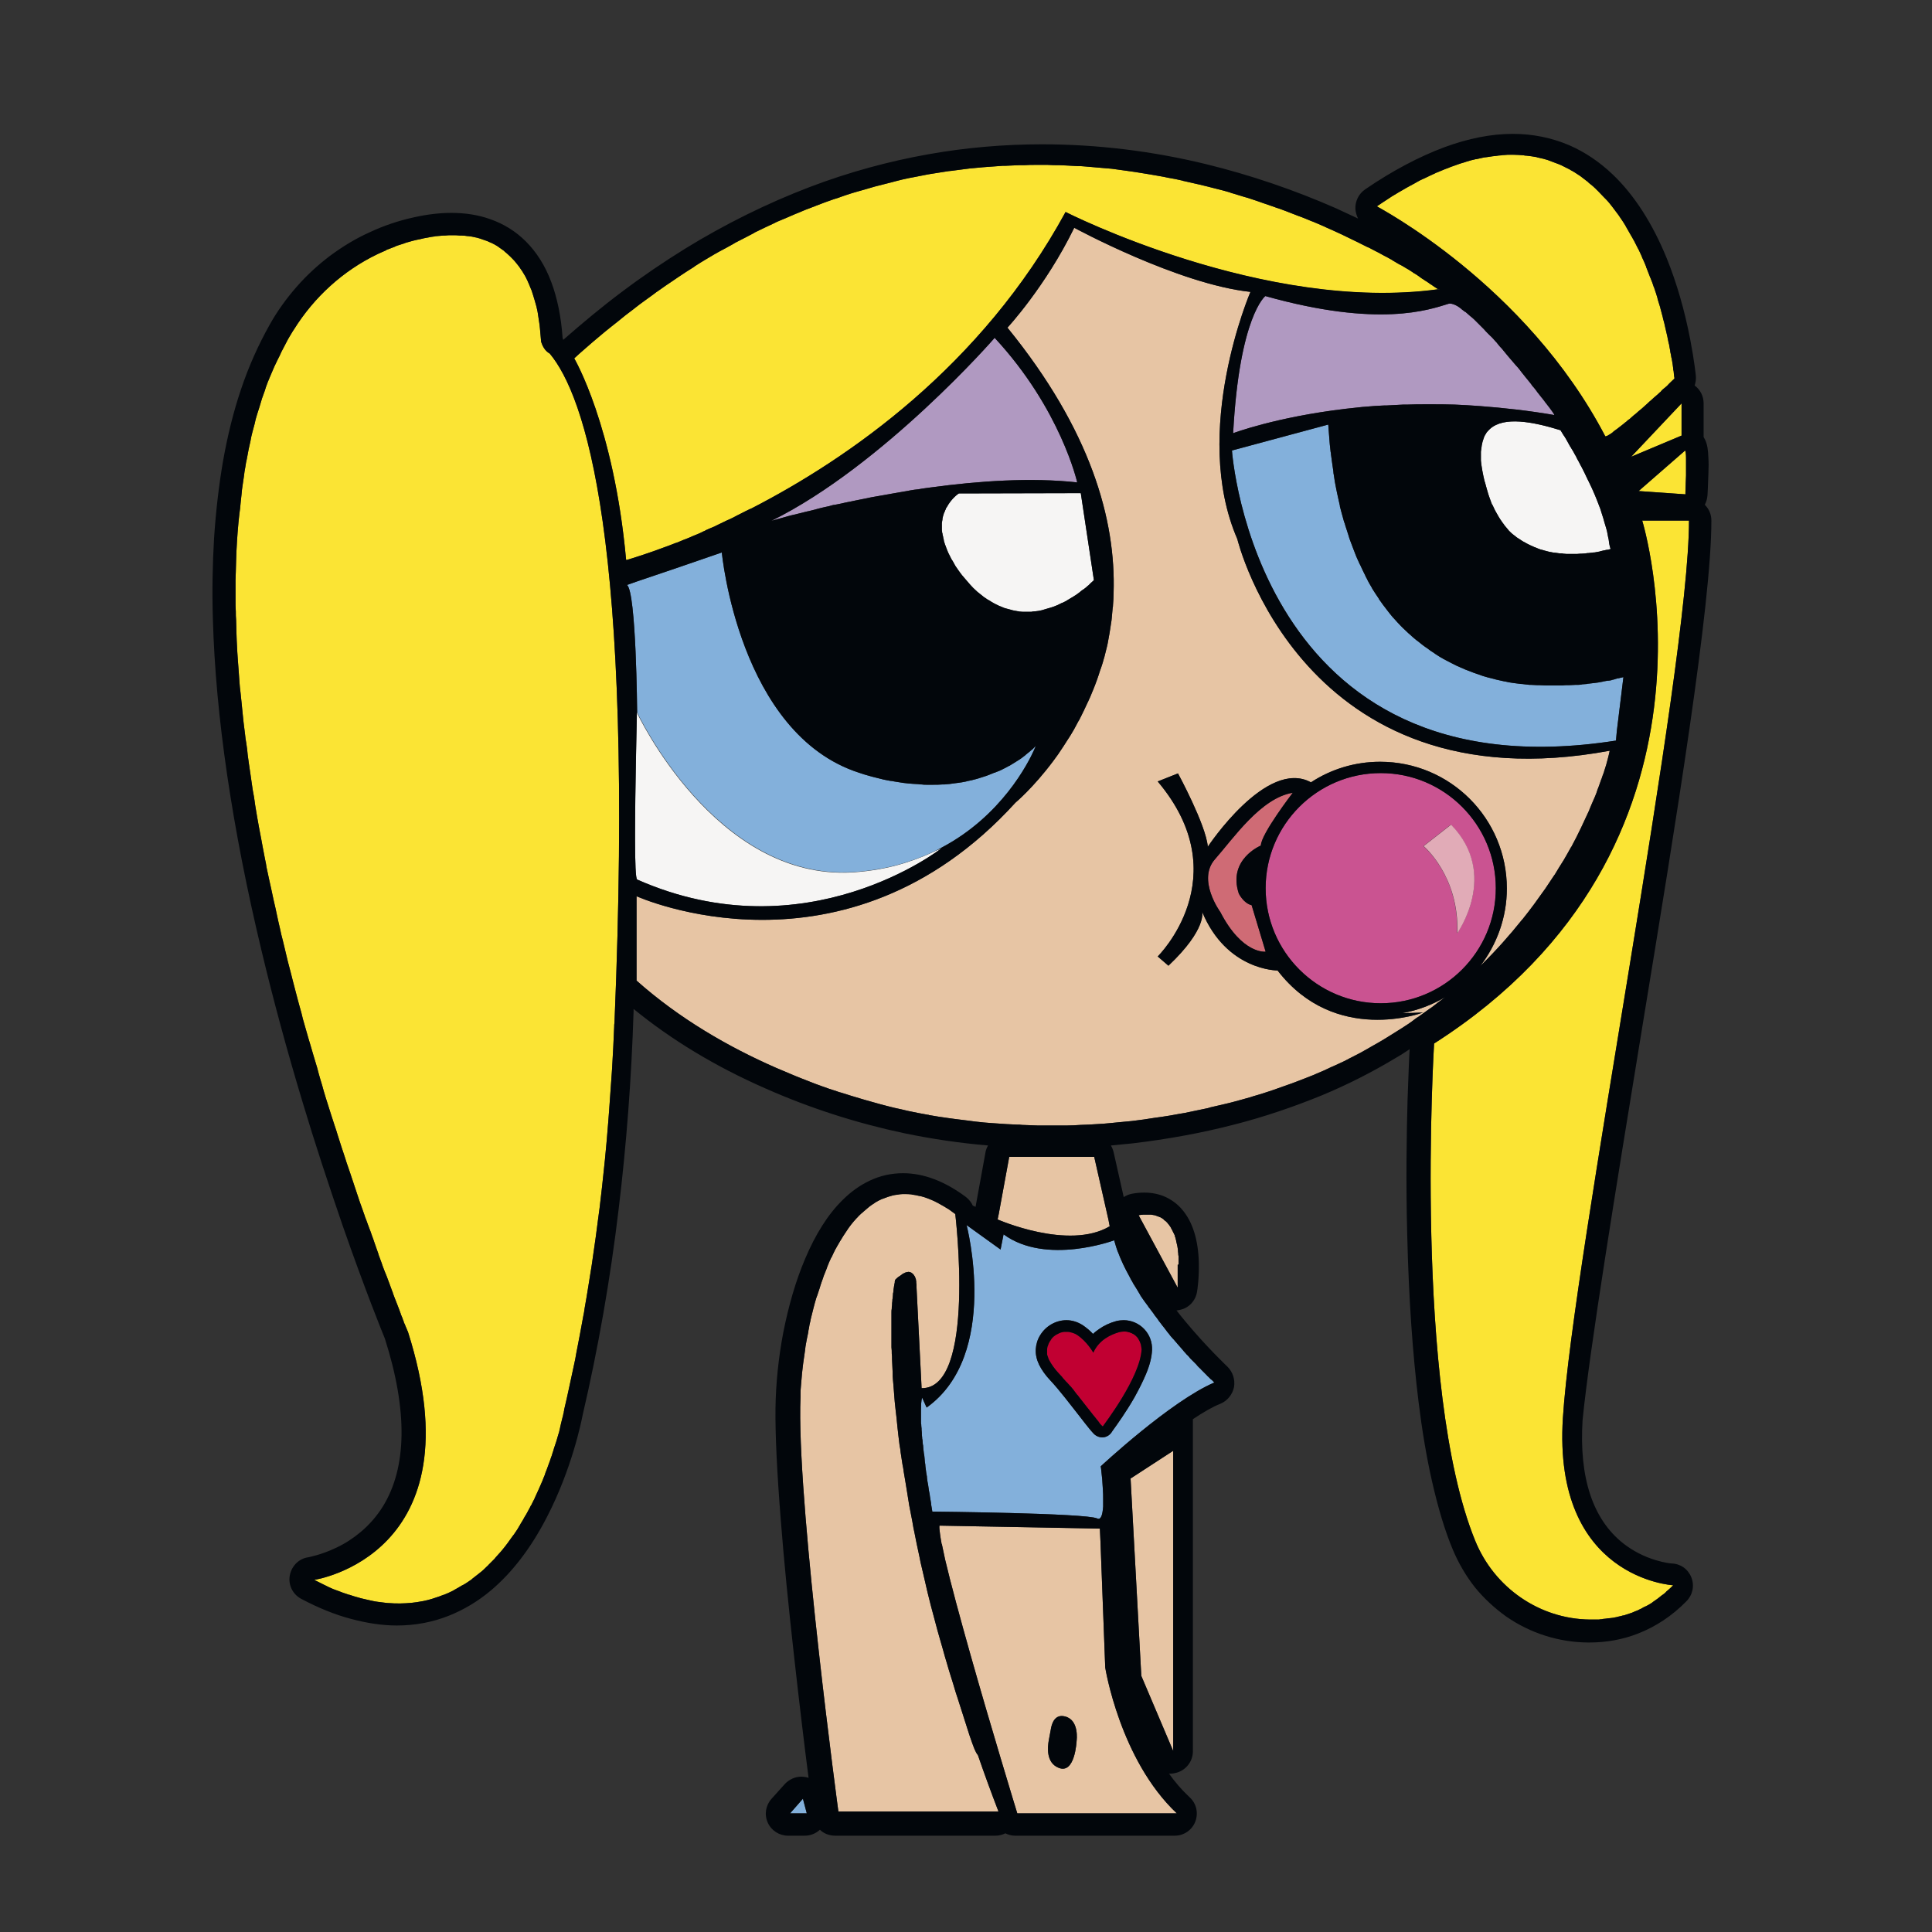 <?xml version="1.0" encoding="utf-8"?>
<!-- Generator: Adobe Illustrator 21.0.0, SVG Export Plug-In . SVG Version: 6.00 Build 0)  -->
<svg version="1.1" id="Capa_1" xmlns="http://www.w3.org/2000/svg" xmlns:xlink="http://www.w3.org/1999/xlink" x="0px" y="0px"
	 viewBox="0 0 648 648" style="enable-background:new 0 0 648 648;" xml:space="preserve">
<rect x="0" y="0" width="648" height="648" fill="#333333" stroke="none"/>
<style type="text/css">
	.st0{fill:#C10032;}
	.st1{fill:#CA5391;}
	.st2{fill:#E1ABB7;}
	.st3{fill:#CF6B75;}
	.st4{fill:#E7C5A4;}
	.st5{fill:#B099C1;}
	.st6{fill:#F6F5F4;}
	.st7{fill:#83B0DB;}
	.st8{fill:#FBE434;}
	.st9{fill:#02060B;}
</style>
<path class="st0" d="M382.7,451.2c0-0.1-0.1-0.3-0.1-0.4c-0.1-0.3-0.2-0.6-0.3-0.8c-0.1-0.1-0.1-0.3-0.2-0.4
	c-0.1-0.2-0.3-0.5-0.4-0.7c-0.1-0.1-0.2-0.3-0.3-0.4c-0.2-0.2-0.4-0.4-0.5-0.5s-0.2-0.2-0.4-0.3c-0.2-0.2-0.4-0.3-0.7-0.4
	c-0.1-0.1-0.3-0.2-0.4-0.2c-0.3-0.1-0.6-0.3-1-0.3c-0.1,0-0.1-0.1-0.2-0.1c-0.4-0.1-0.8-0.1-1.3-0.1s-1,0.1-1.5,0.2
	c-2.8,0.8-6.8,2.6-8.7,6.9c0,0-2.1-3.8-5.5-6c-0.3-0.2-0.7-0.4-1-0.5c-0.1,0-0.2-0.1-0.3-0.1c-0.2-0.1-0.5-0.2-0.7-0.2
	c-0.1,0-0.2-0.1-0.3-0.1c-0.2,0-0.5-0.1-0.7-0.1c-0.1,0-0.2,0-0.3,0c-0.3,0-0.6,0-0.8,0H357c-0.3,0-0.6,0.1-1,0.2
	c-0.1,0-0.1,0-0.1,0c-0.3,0.1-0.5,0.2-0.7,0.3c-0.1,0-0.2,0.1-0.2,0.1c-0.2,0.1-0.4,0.2-0.6,0.3c-0.1,0-0.1,0.1-0.2,0.1
	c-0.2,0.2-0.5,0.3-0.7,0.5c0,0-0.1,0-0.1,0.1c-0.2,0.2-0.5,0.4-0.7,0.7c0,0.1-0.1,0.1-0.1,0.2c-0.1,0.2-0.3,0.4-0.4,0.6
	c-0.1,0.1-0.1,0.2-0.2,0.3c-0.1,0.2-0.2,0.4-0.3,0.6c0,0.1-0.1,0.2-0.1,0.3c-0.1,0.3-0.2,0.5-0.3,0.8v0.1c-0.1,0.3-0.1,0.6-0.1,1
	c0,0.1,0,0.2,0,0.3c0,0.2,0,0.5,0,0.7c0,0.1,0,0.2,0,0.3c0,0.2,0.1,0.5,0.2,0.7c0,0.1,0.1,0.2,0.1,0.3c0.1,0.3,0.2,0.7,0.4,1
	c0.7,1.3,1.7,2.8,3.1,4.3c0.4,0.4,0.8,0.9,1.2,1.3c0.1,0.1,0.2,0.3,0.3,0.4c0.3,0.3,0.6,0.7,0.9,1c0.1,0.1,0.2,0.3,0.4,0.4
	c0.3,0.3,0.6,0.7,0.9,1c0.1,0.1,0.2,0.3,0.4,0.4c0.3,0.4,0.6,0.7,0.9,1.1c0.1,0.1,0.2,0.2,0.3,0.4c0.3,0.4,0.6,0.8,0.9,1.2
	c0.1,0.1,0.2,0.2,0.3,0.3c0.3,0.4,0.6,0.8,0.9,1.2l0.1,0.1c1.3,1.7,2.6,3.3,3.7,4.7c0.1,0.1,0.2,0.3,0.3,0.4
	c0.2,0.2,0.3,0.4,0.5,0.6c0.1,0.2,0.3,0.3,0.4,0.5s0.3,0.3,0.4,0.5s0.3,0.3,0.4,0.5c0.1,0.1,0.2,0.2,0.3,0.4
	c0.1,0.1,0.2,0.3,0.3,0.4c0.1,0.1,0.1,0.2,0.2,0.3c0.1,0.1,0.2,0.2,0.3,0.3c0.1,0.1,0.1,0.1,0.2,0.2s0.1,0.1,0.2,0.2
	c0,0,0.1,0,0.1,0.1h0.1c0.3-0.5,12.5-16.3,13-25.8C382.8,452,382.8,451.6,382.7,451.2z"/>
<path class="st1" d="M463.1,259.3c-21.3,0-38.6,17.3-38.6,38.6c0,21.3,17.3,38.6,38.6,38.6c21.3,0,38.6-17.3,38.6-38.6
	C501.7,276.6,484.4,259.3,463.1,259.3z M488.7,313c0.8-19.2-11.3-29.2-11.3-29.2l9.2-7.2C503,293.3,488.7,313,488.7,313z"/>
<path class="st2" d="M486.7,276.6l-9.2,7.2c0,0,12,10,11.3,29.2C488.7,313,503,293.3,486.7,276.6z"/>
<path class="st3" d="M415.5,299.7c-3.8-11.5,7.4-16.1,7.4-16.1c0-3.8,10.7-17.7,10.7-17.7c-10.7,1.7-20,15.4-26.1,22.3
	s1.8,17.7,1.8,17.7c7.4,14.3,15.2,13.3,15.2,13.3l-4.7-15.6C417.1,303,415.5,299.7,415.5,299.7z"/>
<g>
	<path class="st4" d="M539.9,251.8c-103.1,19.1-124.9-71-124.9-71c-15.7-36.2,4.4-82.9,4.4-82.9c-24.3-2.6-59.1-21.5-59.1-21.5
		c-9.6,19.7-22.4,33.5-22.4,33.5c28,34.4,36.4,64.5,35.6,89c0,1.4-0.1,2.7-0.2,4.1c0,0.3,0,0.5-0.1,0.8c-0.1,1.1-0.2,2.2-0.3,3.3
		c0,0.3-0.1,0.7-0.1,1c-0.2,1.3-0.4,2.6-0.6,3.9c0,0.2-0.1,0.4-0.1,0.6c-0.2,1.1-0.4,2.2-0.6,3.3c-0.1,0.3-0.1,0.6-0.2,0.9
		c-0.3,1.2-0.6,2.4-0.9,3.6c0,0.1,0,0.2-0.1,0.3c-0.3,1.1-0.6,2.2-1,3.3c-0.1,0.3-0.2,0.6-0.3,0.8c-0.7,2.3-1.5,4.5-2.4,6.7
		c-0.1,0.2-0.2,0.5-0.3,0.7c-0.4,1-0.8,2-1.3,3c0,0.1,0,0.1-0.1,0.2c-0.5,1-0.9,2-1.4,3c-0.1,0.2-0.2,0.4-0.3,0.6
		c-0.4,0.9-0.9,1.8-1.3,2.6c-0.1,0.1-0.1,0.2-0.2,0.3c-0.5,0.9-1,1.9-1.5,2.8c-0.1,0.2-0.2,0.3-0.3,0.5c-0.5,0.8-0.9,1.6-1.4,2.3
		c-0.1,0.1-0.1,0.2-0.2,0.3c-0.5,0.8-1.1,1.7-1.6,2.5c-0.1,0.1-0.1,0.2-0.2,0.3c-0.5,0.7-0.9,1.4-1.4,2.1c-0.1,0.1-0.1,0.2-0.2,0.3
		c-0.5,0.7-1.1,1.5-1.6,2.2c-6.8,9.1-12.7,14-12.7,14c-57.3,63-127.1,31.4-127.1,31.4v2.3v26c14.4,12.8,30.9,22.3,46.9,29.3
		c2.1,0.9,4.3,1.8,6.4,2.7c0.7,0.3,1.3,0.5,2,0.8c1.5,0.6,3.1,1.2,4.6,1.8c0.7,0.3,1.5,0.5,2.2,0.8c1.7,0.6,3.3,1.2,5,1.7
		c0.5,0.2,1.1,0.4,1.6,0.5c2.2,0.7,4.4,1.4,6.5,2c0.6,0.2,1.1,0.3,1.7,0.5c1.7,0.5,3.3,0.9,5,1.4c0.8,0.2,1.5,0.4,2.3,0.6
		c1.6,0.4,3.1,0.8,4.7,1.1c0.7,0.2,1.4,0.3,2.1,0.5c2.2,0.5,4.5,0.9,6.7,1.3c0.1,0,0.3,0,0.4,0.1c2.1,0.4,4.3,0.7,6.4,1
		c0.7,0.1,1.4,0.2,2.2,0.3c1.6,0.2,3.2,0.4,4.8,0.6c0.8,0.1,1.5,0.2,2.3,0.3c1.8,0.2,3.6,0.4,5.4,0.5c0.5,0,1,0.1,1.5,0.1
		c2.3,0.2,4.6,0.3,6.9,0.4c0.6,0,1.1,0,1.7,0.1c1.8,0.1,3.5,0.1,5.3,0.2c0.7,0,1.5,0,2.2,0c1.5,0,3.1,0,4.6,0c1,0,1.9,0,2.9,0
		c1.5,0,3-0.1,4.6-0.2c0.9,0,1.8-0.1,2.7-0.1c1.7-0.1,3.4-0.2,5-0.3c0.7-0.1,1.5-0.1,2.2-0.2c2.4-0.2,4.8-0.5,7.3-0.7
		c2.7-0.3,5.3-0.7,7.8-1.1c0.7-0.1,1.5-0.2,2.2-0.3c2-0.3,3.9-0.6,5.9-1c0.6-0.1,1.2-0.2,1.8-0.3c2.4-0.5,4.8-1,7.2-1.5
		c0.5-0.1,1-0.2,1.5-0.4c1.9-0.4,3.8-0.9,5.6-1.3c0.7-0.2,1.4-0.3,2-0.5c2-0.5,3.9-1.1,5.8-1.6c0.3-0.1,0.6-0.2,0.9-0.3
		c2.2-0.6,4.3-1.3,6.4-2c0.6-0.2,1.2-0.4,1.7-0.6c1.6-0.6,3.2-1.1,4.8-1.7c0.6-0.2,1.1-0.4,1.6-0.6c2-0.8,4-1.5,5.9-2.3
		c0.3-0.1,0.6-0.3,0.9-0.4c1.7-0.7,3.3-1.4,4.9-2.2c0.5-0.2,1.1-0.5,1.6-0.7c1.5-0.7,3.1-1.4,4.5-2.2c0.3-0.2,0.7-0.3,1-0.5
		c1.8-0.9,3.5-1.8,5.2-2.8c0.4-0.2,0.8-0.5,1.2-0.7c1.4-0.8,2.7-1.5,4-2.3c0.4-0.3,0.9-0.5,1.3-0.8c1.6-1,3.2-2,4.8-3l0,0
		c1.6-1,3.1-2,4.5-3.1c0.4-0.3,0.8-0.6,1.2-0.8c1.2-0.9,2.4-1.7,3.6-2.6c0.3-0.2,0.6-0.4,0.9-0.6c1.4-1.1,2.8-2.2,4.2-3.2
		c0.1-0.1,0.2-0.1,0.3-0.2c-4.4,2.6-9.3,4.5-14.5,5.4c2.2,0,4.6-0.1,7-0.2c0,0-29.4,11.1-48.8-14.1c0,0-17.1,0.1-25.3-19.7
		c0,0,1.7,5.8-11.3,18.1l-3.6-3.1c0,0,27.1-26.6,0-58.7l6.8-2.7c0,0,9.4,17.3,10,24.6c0,0,19.7-29.8,34.6-21.6
		c6.7-4.4,14.7-6.9,23.2-6.9c23.5,0,42.5,19,42.5,42.5c0,9.8-3.4,18.8-8.9,26c0.1-0.1,0.2-0.2,0.3-0.3c5.1-5,9.6-10.1,13.6-15.1
		c0.1-0.1,0.1-0.2,0.2-0.2c1.3-1.6,2.5-3.2,3.7-4.8c0.1-0.1,0.2-0.3,0.3-0.4c1.1-1.5,2.2-3.1,3.3-4.6c0.1-0.1,0.2-0.3,0.3-0.4
		c1-1.5,2-3,3-4.5c0.1-0.1,0.2-0.3,0.3-0.4c0.9-1.5,1.8-3,2.7-4.4c0.1-0.1,0.1-0.2,0.2-0.3c0.9-1.5,1.7-3,2.5-4.4c0,0,0-0.1,0.1-0.1
		c1.2-2.2,2.3-4.4,3.3-6.5s1.9-4.1,2.8-6v-0.1c0.5-1.2,1-2.4,1.5-3.5c0-0.1,0.1-0.1,0.1-0.2c0.5-1.1,0.9-2.2,1.2-3.2
		c0-0.1,0.1-0.1,0.1-0.2c0.4-1,0.7-2,1-2.8c0-0.1,0-0.1,0.1-0.2c0.3-0.9,0.6-1.8,0.9-2.5v-0.1c0.2-0.7,0.4-1.3,0.6-1.9
		c0-0.1,0.1-0.2,0.1-0.3l0,0C539.6,253.4,539.9,251.8,539.9,251.8z"/>
	<polygon class="st4" points="393.5,486.6 379.2,495.9 382.8,562.1 393.5,587.3 	"/>
	<path class="st4" d="M370.7,559.3l-1.6-42.3l-0.2-4.3l-53.8-1c-0.1,0.5,0,1.5,0.2,2.9c0.1,0.9,0.3,1.9,0.5,3.1c0,0.1,0,0.2,0.1,0.2
		c0.3,1.5,0.7,3.2,1.1,5.2l0,0c3.9,16.5,12.6,46.5,18.5,66.2c3.3,11.1,5.7,18.9,5.7,18.9h0.8h52.7
		C375.6,590.2,370.7,559.3,370.7,559.3z M361.1,583.9c0,0-0.5,11.4-6.1,9c-4.1-1.7-3.7-6.7-3.2-9.4c0.2-1.1,0.4-2.2,0.6-3.2
		c0.3-2.1,1.3-5.5,4.8-4.6C362.1,576.9,361.1,583.9,361.1,583.9z"/>
	<path class="st4" d="M395.3,424c0-0.2,0-0.5,0-0.7c0-0.1,0-0.3,0-0.4c0-0.3,0-0.5,0-0.8c0-0.1,0-0.3,0-0.4c0-0.3,0-0.5-0.1-0.8
		c0-0.1,0-0.2,0-0.3c0-0.3-0.1-0.6-0.1-0.9c0-0.1,0-0.1,0-0.2c-0.1-1.1-0.3-2.1-0.6-3.2v-0.1c-0.1-0.3-0.1-0.5-0.2-0.8
		c0-0.1-0.1-0.2-0.1-0.4c-0.1-0.2-0.2-0.4-0.2-0.7c-0.1-0.1-0.1-0.3-0.2-0.4c-0.1-0.2-0.2-0.4-0.3-0.6c-0.1-0.1-0.1-0.3-0.2-0.4
		c-0.1-0.2-0.2-0.4-0.3-0.6c-0.1-0.1-0.2-0.3-0.2-0.4c-0.1-0.2-0.2-0.3-0.3-0.5c-0.1-0.1-0.2-0.3-0.3-0.4c-0.1-0.2-0.2-0.3-0.4-0.5
		c-0.1-0.1-0.2-0.3-0.3-0.4c-0.1-0.1-0.3-0.3-0.4-0.4s-0.2-0.2-0.4-0.3c-0.1-0.1-0.3-0.2-0.4-0.4c-0.1-0.1-0.3-0.2-0.4-0.3
		c-0.2-0.1-0.3-0.2-0.5-0.3c-0.2-0.1-0.3-0.2-0.5-0.2c-0.2-0.1-0.3-0.2-0.5-0.2c-0.2-0.1-0.3-0.1-0.5-0.2s-0.4-0.1-0.6-0.2
		c-0.2,0-0.4-0.1-0.6-0.1s-0.4-0.1-0.6-0.1s-0.4,0-0.6,0s-0.4,0-0.7,0c-0.3,0-0.5,0-0.8,0c-0.2,0-0.4,0-0.6,0c-0.5,0-1,0.1-1.5,0.2
		l13.1,24.3c0,0,0-0.1,0-0.2v-0.1c0,0,0-0.1,0-0.2s0-0.1,0-0.2s0-0.2,0-0.3c0-0.1,0-0.1,0-0.2s0-0.2,0-0.3c0-0.1,0-0.2,0-0.3
		c0-0.1,0-0.2,0-0.4c0-0.1,0-0.2,0-0.3c0-0.1,0-0.3,0-0.4s0-0.2,0-0.3c0-0.2,0-0.3,0-0.5c0-0.1,0-0.2,0-0.3c0-0.2,0-0.4,0-0.6
		c0-0.1,0-0.2,0-0.3c0-0.2,0-0.4,0-0.6c0-0.1,0-0.2,0-0.4c0-0.2,0-0.4,0-0.7c0-0.1,0-0.3,0-0.4c0-0.2,0-0.5,0-0.7
		C395.3,424.2,395.3,424.1,395.3,424z"/>
	<path class="st4" d="M371.8,409.2L367,388h-28.5l-3.5,19.1l-0.4,1.9c0,0,23.8,10.5,37.6,2.3L371.8,409.2z"/>
	<path class="st4" d="M326,584.4c-0.6-1.7-1.2-3.4-1.7-5.1c-0.5-1.6-1-3.1-1.5-4.7c-0.5-1.7-1.1-3.3-1.6-5c-0.5-1.5-1-3-1.4-4.5
		c-0.5-1.6-1-3.2-1.5-4.8c-0.4-1.5-0.9-3-1.3-4.4c-0.4-1.6-0.9-3.1-1.3-4.6c-0.4-1.4-0.8-2.8-1.2-4.2c-0.4-1.5-0.8-3-1.2-4.5
		c-0.4-1.4-0.7-2.7-1.1-4.1c-0.4-1.5-0.7-2.9-1.1-4.4c-0.3-1.3-0.6-2.6-0.9-3.9c-0.3-1.4-0.7-2.9-1-4.3c-0.3-1.2-0.6-2.5-0.8-3.7
		c-0.3-1.4-0.6-2.8-0.9-4.2c-0.2-1.2-0.5-2.3-0.7-3.5c-0.3-1.4-0.6-2.8-0.8-4.2c-0.2-1-0.4-2.1-0.6-3.1c-0.3-1.5-0.6-3-0.8-4.5
		c-0.1-0.8-0.3-1.7-0.4-2.5c-0.4-2.3-0.7-4.5-1.1-6.6c-0.1-0.8-0.2-1.6-0.4-2.4c-0.2-1.3-0.4-2.7-0.6-3.9c-0.1-0.9-0.2-1.8-0.4-2.7
		c-0.1-1.1-0.3-2.2-0.4-3.3c-0.1-0.9-0.2-1.8-0.3-2.7c-0.1-1-0.2-2-0.3-3c-0.1-0.9-0.2-1.7-0.3-2.6c-0.1-0.9-0.2-1.9-0.3-2.8
		c-0.1-0.8-0.1-1.7-0.2-2.5c-0.1-0.9-0.1-1.8-0.2-2.6c-0.1-0.8-0.1-1.6-0.2-2.3c-0.1-0.8-0.1-1.6-0.1-2.4c0-0.7-0.1-1.5-0.1-2.2
		s-0.1-1.5-0.1-2.2s0-1.4-0.1-2c0-0.7,0-1.4-0.1-2.1c0-0.6,0-1.2,0-1.9c0-0.7,0-1.3,0-1.9s0-1.1,0-1.7s0-1.2,0-1.7s0-1,0-1.5
		s0-1.1,0-1.6s0-0.9,0-1.3c0-0.5,0-1,0.1-1.4c0-0.4,0-0.8,0.1-1.2c0-0.4,0-0.8,0.1-1.3c0-0.3,0-0.7,0.1-1c0-0.4,0.1-0.7,0.1-1.1
		c0-0.3,0-0.6,0.1-0.8c0-0.3,0.1-0.6,0.1-0.9c0-0.2,0-0.4,0.1-0.6c0-0.3,0-0.5,0.1-0.7c0-0.2,0-0.4,0.1-0.5c0-0.2,0-0.4,0.1-0.5
		c0-0.1,0-0.2,0-0.3c0-0.2,0-0.3,0.1-0.4v-0.1c0-0.1,0-0.2,0-0.2c0.5-0.5,0.9-0.9,1.4-1.2c0.1-0.1,0.2-0.1,0.3-0.2
		c0.3-0.2,0.6-0.4,0.8-0.6c0.1-0.1,0.2-0.1,0.4-0.2c0.2-0.1,0.4-0.2,0.6-0.3c0.1,0,0.2-0.1,0.4-0.1c0.2,0,0.3-0.1,0.5-0.1
		c0.1,0,0.2,0,0.2,0c0.3,0,0.5,0.1,0.7,0.2c0.1,0,0.1,0,0.2,0.1c0.2,0.1,0.4,0.3,0.6,0.5l0.1,0.1c0.1,0.2,0.3,0.4,0.4,0.6
		c0,0.1,0.1,0.1,0.1,0.2c0.1,0.3,0.2,0.6,0.3,0.8c0,0.1,0,0.1,0,0.2c0.1,0.3,0.1,0.5,0.1,0.7c0,0.1,0,0.1,0,0.2
		c0,0.3,0.1,0.5,0.1,0.7v0.1c0,0.2,0,0.4,0,0.5s0,0.1,0,0.1c0,0.1,0,0.2,0,0.2l1.5,29.7l0.2,4.1c18.4,0.3,11.3-58.4,11.3-58.4
		c-0.5-0.4-1-0.7-1.5-1.1c-0.4-0.3-0.8-0.6-1.2-0.8c-0.2-0.1-0.3-0.2-0.5-0.3c-0.9-0.6-1.8-1-2.6-1.5c-0.2-0.1-0.4-0.2-0.6-0.3
		c-0.7-0.4-1.5-0.7-2.2-1c-0.2-0.1-0.3-0.1-0.5-0.2c-0.8-0.3-1.6-0.6-2.5-0.8c-0.2,0-0.4-0.1-0.6-0.1c-0.7-0.2-1.4-0.3-2.1-0.4
		c-0.1,0-0.3,0-0.4-0.1c-0.8-0.1-1.5-0.1-2.3-0.1c-0.2,0-0.5,0-0.7,0c-0.6,0-1.1,0.1-1.7,0.2c-0.3,0-0.5,0.1-0.8,0.1
		c-0.5,0.1-1.1,0.2-1.6,0.4c-0.2,0.1-0.5,0.1-0.7,0.2c-0.6,0.2-1.3,0.5-1.9,0.7c-0.1,0-0.2,0.1-0.3,0.1c-0.7,0.3-1.4,0.7-2.1,1.1
		c-0.1,0.1-0.3,0.2-0.4,0.3c-0.5,0.3-1.1,0.7-1.6,1.1c-0.2,0.2-0.4,0.3-0.6,0.5c-0.5,0.4-0.9,0.8-1.4,1.2c-0.2,0.2-0.4,0.4-0.6,0.5
		c-0.5,0.5-1,0.9-1.4,1.4c-0.1,0.1-0.3,0.3-0.4,0.4c-1.2,1.3-2.4,2.8-3.4,4.4c-0.1,0.2-0.3,0.4-0.4,0.6c-0.4,0.6-0.8,1.2-1.2,1.9
		c-0.2,0.3-0.3,0.5-0.5,0.8c-0.4,0.6-0.7,1.3-1.1,1.9c-0.1,0.3-0.3,0.5-0.4,0.7c-0.4,0.8-0.8,1.6-1.2,2.5c0,0.1-0.1,0.2-0.2,0.3
		c-0.5,1-0.9,2-1.3,3c-0.1,0.2-0.1,0.4-0.2,0.6c-0.3,0.8-0.7,1.7-1,2.5c-0.1,0.3-0.2,0.6-0.3,0.9c-0.3,0.7-0.5,1.5-0.8,2.3
		c-0.1,0.3-0.2,0.7-0.3,1c-0.3,0.8-0.5,1.6-0.8,2.4c-0.1,0.3-0.2,0.6-0.3,0.8c-0.7,2.2-1.2,4.5-1.8,6.8c-0.1,0.3-0.1,0.6-0.2,1
		c-0.2,0.8-0.4,1.6-0.5,2.5c-0.1,0.4-0.2,0.8-0.2,1.2c-0.2,0.8-0.3,1.6-0.5,2.4c-0.1,0.4-0.1,0.7-0.2,1.1c-0.2,0.9-0.3,1.8-0.4,2.7
		c0,0.2-0.1,0.5-0.1,0.7c-0.2,1.2-0.3,2.3-0.5,3.5c0,0.3-0.1,0.5-0.1,0.8c-0.1,0.9-0.2,1.8-0.3,2.6c0,0.4-0.1,0.8-0.1,1.2
		c-0.1,0.8-0.1,1.5-0.2,2.3c0,0.4-0.1,0.8-0.1,1.2c-0.1,0.8-0.1,1.5-0.1,2.3c0,0.3,0,0.7,0,1c0,1.1-0.1,2.2-0.1,3.3
		c-0.5,37.4,12.8,135.7,12.8,135.7h52.6h1.1c-2.5-6.5-4.8-12.8-6.9-18.9C327.1,587.6,326.6,586,326,584.4z"/>
</g>
<path class="st5" d="M258.7,174.7c0,0,2.1-0.6,5.7-1.6c0.6-0.2,1.3-0.3,2-0.5h0.1c0.6-0.2,1.3-0.3,2-0.5c0.1,0,0.3-0.1,0.4-0.1
	c0.6-0.2,1.3-0.3,2-0.5c0.2,0,0.4-0.1,0.5-0.1c0.7-0.2,1.3-0.3,2-0.5c0.2-0.1,0.5-0.1,0.7-0.2c0.6-0.2,1.3-0.3,2-0.5
	c0.3-0.1,0.6-0.1,0.9-0.2c0.7-0.1,1.3-0.3,2-0.5c0.4-0.1,0.7-0.2,1.1-0.2c0.7-0.1,1.3-0.3,2-0.4c0.4-0.1,0.8-0.2,1.3-0.3
	c0.6-0.1,1.3-0.3,2-0.4c0.5-0.1,0.9-0.2,1.4-0.3c0.7-0.1,1.3-0.3,2-0.4c0.5-0.1,1-0.2,1.5-0.3c0.6-0.1,1.3-0.3,1.9-0.4
	c0.6-0.1,1.2-0.2,1.7-0.3c0.6-0.1,1.1-0.2,1.7-0.3c3-0.5,6-1.1,9.1-1.6c0.2,0,0.3-0.1,0.5-0.1c1-0.2,1.9-0.3,2.9-0.4
	c0.4-0.1,0.7-0.1,1.1-0.2c0.9-0.1,1.9-0.3,2.9-0.4c16.2-2.2,33.7-3.4,49.2-1.7c0,0-5.5-24.6-27.7-48.5
	C333.8,113.2,296.2,156.2,258.7,174.7z M518.5,135.2L518.5,135.2c-0.1-0.1-0.2-0.2-0.3-0.4c-0.3-0.4-0.6-0.8-1-1.3
	c0-0.1-0.1-0.1-0.1-0.1c-0.5-0.6-0.9-1.2-1.5-1.9c-0.1-0.1-0.1-0.2-0.2-0.3c-0.4-0.5-0.8-1.1-1.3-1.6c-0.2-0.2-0.4-0.5-0.5-0.7
	c-0.4-0.5-0.8-1-1.2-1.5c-0.2-0.2-0.3-0.4-0.5-0.6c-0.5-0.7-1.1-1.3-1.6-2c-0.2-0.3-0.4-0.5-0.6-0.8c-0.4-0.5-0.8-1-1.3-1.5
	c-0.2-0.2-0.4-0.5-0.6-0.7c-0.6-0.7-1.2-1.4-1.8-2.1c-0.2-0.2-0.3-0.4-0.5-0.6c-0.5-0.6-0.9-1.1-1.4-1.7c-0.2-0.3-0.4-0.5-0.6-0.7
	c-0.6-0.6-1.1-1.3-1.6-1.9c-0.1-0.1-0.2-0.2-0.3-0.3c-0.6-0.7-1.2-1.4-1.9-2c-0.2-0.2-0.4-0.4-0.6-0.6c-0.5-0.5-1-1-1.4-1.5
	c-0.2-0.2-0.3-0.3-0.5-0.5c-0.6-0.6-1.2-1.2-1.8-1.8c-0.1-0.1-0.3-0.3-0.4-0.4c-0.5-0.5-0.9-0.9-1.4-1.3c-0.2-0.1-0.3-0.3-0.5-0.4
	c-0.6-0.5-1.1-1-1.6-1.4c0,0,0,0-0.1,0c-0.5-0.4-1-0.7-1.4-1.1c-0.1-0.1-0.3-0.2-0.4-0.3c-0.4-0.3-0.7-0.5-1.1-0.7
	c-0.1,0-0.1-0.1-0.2-0.1c-1-0.5-1.9-0.7-2.5-0.5c-6.5,2-23.3,8.1-61.4-2.6c0,0-8.7,6.7-10.8,46c0,0,14.2-5.4,37.8-8.2
	c1.8-0.2,3.6-0.4,5.5-0.6c0.4,0,0.9-0.1,1.3-0.1c1.9-0.2,3.9-0.3,6-0.4c0.2,0,0.5,0,0.7,0c1.9-0.1,3.8-0.2,5.8-0.3
	c0.4,0,0.9,0,1.3,0c2.2-0.1,4.4-0.1,6.6-0.1c0.4,0,0.7,0,1.1,0c2.7,0,5.4,0,8.2,0.1l0,0c2.8,0.1,5.6,0.3,8.5,0.5
	c7.9,0.6,16.2,1.5,24.9,3C521.5,139.2,520.4,137.6,518.5,135.2z"/>
<path class="st6" d="M539.6,181.3c0-0.3-0.1-0.6-0.2-1c-0.1-0.7-0.3-1.4-0.4-2.1c-0.1-0.4-0.2-0.8-0.3-1.1c-0.2-0.7-0.4-1.4-0.6-2
	c-0.1-0.4-0.2-0.7-0.3-1.1c-0.2-0.7-0.5-1.5-0.7-2.2c-0.1-0.3-0.2-0.6-0.3-1c-0.8-2.1-1.6-4.2-2.5-6.2c-0.1-0.3-0.3-0.6-0.4-0.9
	c-0.3-0.7-0.7-1.4-1-2.1c-0.2-0.3-0.3-0.7-0.5-1c-0.3-0.6-0.6-1.3-0.9-1.9c-0.2-0.3-0.3-0.7-0.5-1c-0.3-0.6-0.6-1.2-1-1.9
	c-0.1-0.3-0.3-0.5-0.4-0.8c-0.4-0.7-0.8-1.4-1.1-2.1c-0.1-0.1-0.1-0.2-0.2-0.3c-0.4-0.8-0.8-1.5-1.2-2.1c-0.2-0.3-0.3-0.6-0.5-0.8
	c-0.2-0.4-0.4-0.7-0.6-1.1c-0.2-0.3-0.3-0.6-0.5-0.9c-0.1-0.2-0.3-0.5-0.4-0.7c-0.2-0.3-0.3-0.5-0.5-0.8c0,0,0-0.1-0.1-0.1
	c-0.7-1.1-1.1-1.8-1.1-1.8c-9.4-2.9-19-4.7-23.7-0.4l-0.1,0.1c-0.4,0.4-0.8,0.8-1.1,1.2c0,0,0,0,0,0.1c-0.3,0.4-0.6,0.9-0.8,1.5
	c0,0.1-0.1,0.2-0.1,0.3c-0.2,0.6-0.4,1.1-0.5,1.8c0,0.1-0.1,0.3-0.1,0.4c-0.1,0.7-0.2,1.4-0.3,2.2c0,0.1,0,0.2,0,0.3
	c0,0.8,0,1.6,0,2.4c0,0.1,0,0.2,0,0.3c0.1,0.9,0.2,1.9,0.4,2.9c0,0.2,0.1,0.4,0.1,0.6c0.2,1,0.4,2.1,0.7,3.3
	c0.1,0.2,0.1,0.4,0.2,0.6c0.3,1.2,0.7,2.5,1.1,3.9c0.3,1,0.7,1.9,1,2.8c0.1,0.3,0.2,0.6,0.4,0.8c0.3,0.6,0.5,1.1,0.8,1.7
	c0.2,0.3,0.3,0.6,0.5,0.9c0.3,0.5,0.6,1,0.8,1.4c0.2,0.3,0.4,0.6,0.5,0.8c0.3,0.4,0.6,0.9,0.9,1.3c0.2,0.2,0.4,0.5,0.5,0.7
	c0.4,0.4,0.7,0.9,1.1,1.3c0.1,0.2,0.3,0.3,0.4,0.5c0.5,0.5,1.1,1.1,1.7,1.5c0.1,0.1,0.2,0.2,0.4,0.3c0.4,0.4,0.9,0.7,1.4,1
	c0.2,0.1,0.4,0.3,0.6,0.4c0.4,0.3,0.8,0.5,1.2,0.7c0.2,0.1,0.5,0.3,0.7,0.4c0.4,0.2,0.8,0.4,1.2,0.6c0.2,0.1,0.5,0.2,0.7,0.3
	c0.4,0.2,0.8,0.4,1.2,0.5c0.2,0.1,0.4,0.2,0.7,0.3c0.5,0.2,1,0.4,1.6,0.5c0.1,0,0.2,0.1,0.3,0.1c0.6,0.2,1.3,0.3,1.9,0.5
	c0.2,0,0.4,0.1,0.6,0.1c0.5,0.1,0.9,0.2,1.4,0.2c0.2,0,0.5,0.1,0.7,0.1c0.4,0.1,0.8,0.1,1.2,0.1c0.2,0,0.5,0,0.7,0.1
	c0.4,0,0.8,0.1,1.2,0.1c0.2,0,0.5,0,0.7,0c0.4,0,0.8,0,1.2,0c0.2,0,0.3,0,0.5,0c0.8,0,1.5,0,2.2-0.1c0.1,0,0.3,0,0.4,0
	c0.7,0,1.4-0.1,2-0.2c0.1,0,0.2,0,0.3,0c0.6-0.1,1.2-0.1,1.7-0.2c0.1,0,0.2,0,0.3,0c0.6-0.1,1.1-0.2,1.6-0.3c0.1,0,0.2,0,0.3-0.1
	c0.5-0.1,0.9-0.2,1.3-0.3h0.1c0.4-0.1,0.7-0.2,1-0.2c0.1,0,0.1,0,0.2,0c0.3-0.1,0.5-0.1,0.6-0.2h0.1c0.1,0,0.2-0.1,0.2-0.1
	C539.9,183.3,539.7,182.3,539.6,181.3z M321.6,165.5c0,0-2.4,1.5-4.1,4.7l-0.1,0.1c-0.1,0.2-0.2,0.3-0.2,0.5
	c-0.1,0.1-0.1,0.3-0.2,0.4c-0.1,0.3-0.2,0.6-0.4,0.9c0,0.1-0.1,0.3-0.1,0.4c-0.1,0.2-0.1,0.4-0.2,0.6c0,0.2-0.1,0.3-0.1,0.5
	c-0.1,0.2-0.1,0.4-0.1,0.7c0,0.2-0.1,0.3-0.1,0.5s-0.1,0.5-0.1,0.7s0,0.3,0,0.5c0,0.3,0,0.6,0,0.9c0,0.1,0,0.2,0,0.3
	c0,0.4,0,0.9,0.1,1.3c0,0.1,0,0.3,0.1,0.4c0,0.3,0.1,0.7,0.2,1c0,0.2,0.1,0.4,0.1,0.6c0.1,0.3,0.2,0.7,0.2,1
	c0.1,0.2,0.1,0.4,0.2,0.6c0.1,0.4,0.2,0.7,0.4,1.1c0.1,0.2,0.1,0.4,0.2,0.6c0.2,0.5,0.4,1,0.6,1.5c0,0.1,0.1,0.1,0.1,0.2
	c0.3,0.6,0.6,1.2,0.9,1.8c0.1,0.2,0.2,0.4,0.3,0.5c0.3,0.4,0.5,0.9,0.8,1.4c0.1,0.2,0.3,0.5,0.4,0.7c0.3,0.4,0.6,0.9,0.9,1.3
	c0.2,0.2,0.3,0.5,0.5,0.7c0.4,0.5,0.7,1,1.1,1.4c0.2,0.2,0.3,0.4,0.5,0.6c0.6,0.7,1.2,1.4,1.9,2.2c0.7,0.8,1.4,1.5,2.1,2.1
	c0.2,0.2,0.4,0.4,0.7,0.6c0.5,0.4,1,0.8,1.5,1.2c0.2,0.2,0.5,0.4,0.7,0.5c0.5,0.4,1,0.7,1.6,1c0.2,0.1,0.4,0.3,0.6,0.4
	c0.7,0.4,1.4,0.8,2.1,1.1c0.1,0.1,0.3,0.1,0.4,0.2c0.6,0.2,1.2,0.5,1.7,0.7c0.2,0.1,0.5,0.1,0.7,0.2c0.5,0.1,1,0.3,1.5,0.4
	c0.2,0.1,0.5,0.1,0.7,0.2c0.5,0.1,1.1,0.2,1.6,0.3c0.2,0,0.3,0,0.5,0.1c0.7,0.1,1.4,0.1,2,0.1c0.2,0,0.5,0,0.7,0c0.4,0,0.8,0,1.1,0
	c0.3,0,0.5,0,0.8-0.1c0.4,0,0.7-0.1,1.1-0.1c0.3,0,0.5-0.1,0.8-0.1c0.3-0.1,0.7-0.1,1-0.2c0.3-0.1,0.5-0.1,0.7-0.2
	c0.3-0.1,0.7-0.2,1-0.3c0.2-0.1,0.5-0.1,0.7-0.2c0.3-0.1,0.7-0.2,1-0.3c0.2-0.1,0.4-0.1,0.6-0.2c0.4-0.1,0.7-0.3,1-0.4
	c0.2-0.1,0.4-0.1,0.5-0.2c0.4-0.2,0.8-0.4,1.2-0.6c0.1,0,0.2-0.1,0.3-0.1c0.5-0.2,1-0.5,1.4-0.7c0.1-0.1,0.2-0.1,0.3-0.2
	c0.3-0.2,0.7-0.4,1-0.6c0.2-0.1,0.3-0.2,0.5-0.3c0.3-0.2,0.6-0.3,0.8-0.5c0.2-0.1,0.3-0.2,0.5-0.3c0.2-0.2,0.5-0.3,0.7-0.5
	c0.1-0.1,0.3-0.2,0.4-0.3c0.2-0.1,0.4-0.3,0.6-0.5c0.1-0.1,0.3-0.2,0.4-0.3c0.2-0.1,0.4-0.3,0.6-0.4c0.1-0.1,0.3-0.2,0.4-0.3
	c0.2-0.1,0.3-0.3,0.5-0.4c0.1-0.1,0.2-0.2,0.3-0.3c0.1-0.1,0.3-0.2,0.4-0.3s0.2-0.2,0.3-0.3l0.1-0.1c0.1-0.1,0.3-0.3,0.4-0.4
	c0.7-0.6,1-0.9,1-0.9l-4.4-29.2L321.6,165.5L321.6,165.5z M303.3,289.5c-5.2,1.6-11,2.7-17.3,3.1c-46.1,2.8-72.4-53.6-72.4-53.6
	s0,0.1,0,0.2c0,0.2,0,0.7,0,1.4c-0.1,5.6-0.6,24.7-0.6,38.7c0,0,0,0,0,0.1c0,0.8,0,1.5,0,2.3c0,7.5,0.2,13.1,0.7,13.3
	c56.7,25.1,102.1-10.5,102.1-10.5s0,0-0.1,0C311.9,286.4,307.8,288.1,303.3,289.5z"/>
<polygon class="st7" points="265,608.2 270.6,608.2 269.3,603.3 "/>
<path class="st7" d="M407.3,463.7l-0.1-0.1c0,0,0,0-0.1-0.1c-0.1,0-0.1-0.1-0.2-0.2s-0.1-0.1-0.2-0.2s-0.2-0.2-0.2-0.2
	c-0.1-0.1-0.2-0.2-0.3-0.2c-0.1-0.1-0.2-0.2-0.3-0.3c-0.1-0.1-0.2-0.2-0.4-0.4c-0.1-0.1-0.2-0.2-0.3-0.3c-0.2-0.1-0.3-0.3-0.5-0.5
	c-0.1-0.1-0.3-0.3-0.4-0.4c-0.2-0.2-0.3-0.3-0.5-0.5c-0.1-0.1-0.3-0.3-0.5-0.5s-0.3-0.3-0.5-0.5c-0.1-0.2-0.3-0.3-0.5-0.5
	s-0.4-0.4-0.6-0.6s-0.3-0.4-0.5-0.6s-0.4-0.4-0.6-0.6s-0.4-0.4-0.6-0.6s-0.4-0.4-0.6-0.6s-0.4-0.4-0.6-0.7c-0.2-0.2-0.4-0.5-0.7-0.7
	c-0.2-0.2-0.4-0.5-0.6-0.7s-0.5-0.5-0.7-0.8c-0.2-0.2-0.4-0.5-0.6-0.7c-0.2-0.3-0.5-0.5-0.7-0.8c-0.2-0.2-0.4-0.5-0.7-0.8
	c-0.2-0.3-0.5-0.6-0.7-0.8c-0.2-0.3-0.4-0.5-0.7-0.8c-0.3-0.3-0.5-0.6-0.8-0.9c-0.2-0.3-0.4-0.5-0.6-0.8c-0.3-0.3-0.5-0.6-0.8-1
	c-0.2-0.3-0.4-0.5-0.6-0.8c-0.3-0.3-0.5-0.7-0.8-1c-0.2-0.3-0.4-0.5-0.6-0.8c-0.3-0.4-0.6-0.7-0.8-1.1c-0.2-0.3-0.4-0.5-0.6-0.8
	c-0.3-0.4-0.6-0.7-0.8-1.1c-0.2-0.3-0.4-0.5-0.6-0.8c-0.3-0.4-0.6-0.8-0.9-1.2c-0.2-0.2-0.4-0.5-0.5-0.7c-0.3-0.4-0.6-0.8-0.9-1.2
	c-0.2-0.2-0.3-0.5-0.5-0.7c-0.3-0.4-0.6-0.9-0.9-1.3c-0.1-0.2-0.3-0.4-0.4-0.7c-0.3-0.5-0.6-1-0.9-1.5c-0.1-0.2-0.2-0.3-0.3-0.5
	c-0.3-0.5-0.7-1.1-1-1.6c-0.1-0.1-0.1-0.2-0.2-0.4c-0.4-0.7-0.8-1.3-1.1-2l0,0c-1.5-2.7-2.8-5.4-3.8-8.1c0-0.1-0.1-0.1-0.1-0.2
	c-0.5-1.3-0.8-2.5-1.2-3.8c0,0-22.8,8.5-37.1-2l-1,5.1l-11.4-8.2c0,0,11.4,43.5-13.4,61.2l-1.5-3.3c0,0-0.4,0.6-0.4,4.1
	c0,0.2,0,0.4,0,0.7v0.1c0,0.2,0,0.5,0,0.8c0,0.1,0,0.1,0,0.2c0,0.3,0,0.5,0,0.8c0,0.1,0,0.1,0,0.2c0,0.3,0,0.6,0,0.9
	c0,0.1,0,0.2,0,0.3c0,0.3,0,0.6,0.1,1c0,0.1,0,0.2,0,0.3c0,0.3,0.1,0.7,0.1,1c0,0.1,0,0.3,0,0.4c0,0.3,0.1,0.7,0.1,1.1
	c0,0.2,0,0.3,0,0.5c0,0.4,0.1,0.7,0.1,1.1c0,0.2,0,0.4,0.1,0.6c0,0.4,0.1,0.8,0.1,1.2c0,0.2,0,0.4,0.1,0.6c0,0.4,0.1,0.8,0.1,1.3
	c0,0.3,0.1,0.5,0.1,0.8c0,0.4,0.1,0.8,0.2,1.3c0,0.3,0.1,0.7,0.1,1c0,0.4,0.1,0.8,0.1,1.2c0.1,0.6,0.2,1.1,0.2,1.7
	c0,0.2,0.1,0.4,0.1,0.7c0.1,0.8,0.2,1.7,0.4,2.6c0,0.1,0,0.2,0,0.3c0.1,0.8,0.2,1.6,0.4,2.5c0,0.2,0.1,0.5,0.1,0.7
	c0.1,0.8,0.2,1.5,0.4,2.3c0,0.3,0.1,0.5,0.1,0.8c0.1,0.8,0.3,1.6,0.4,2.4c0,0.1,0,0.2,0,0.3c0.1,0.8,0.3,1.5,0.4,2.4
	c0,0,51.7,0.5,55.3,2.3c1.3,0.6,1.8-1.3,2-4c0-0.2,0-0.4,0-0.7v-0.1c0-0.5,0-1.1,0-1.6l0,0c0-1.1,0-2.3-0.1-3.4l0,0
	c-0.1-2.3-0.3-4.5-0.5-6l0,0c-0.1-0.7-0.1-1.3-0.2-1.5l0,0c0-0.1,0-0.2,0-0.2S392.7,469.9,407.3,463.7
	C407.3,463.8,407.3,463.8,407.3,463.7z M384.4,460.8c-1,2.4-2.3,5-3.9,7.9c-2.8,4.9-5.9,9.2-7.2,11c-0.2,0.2-0.3,0.5-0.4,0.6
	c-0.7,1.1-1.9,1.8-3.2,1.8c-1.7,0-2.8-1.1-3.2-1.6c-0.3-0.3-0.7-0.8-1.2-1.4c-0.9-1.1-2-2.5-3.3-4.2c-3-3.8-6.6-8.6-9.8-12
	c-1.6-1.7-2.8-3.4-3.7-5.2c-0.8-1.7-1.2-3.4-1.1-5.2c0.1-1.6,0.6-3.3,1.5-4.7c1.9-3.1,5.3-5,8.8-5c1.9,0,3.8,0.6,5.5,1.7
	c1.3,0.9,2.5,1.9,3.4,2.9c0.6-0.6,1.3-1.1,2-1.6c1.7-1.2,3.6-2.1,5.8-2.7c0.8-0.2,1.7-0.3,2.5-0.3c2.6,0,5.1,1.1,6.9,3
	s2.7,4.4,2.6,7C386.3,455.1,385.7,457.7,384.4,460.8z M544.5,227.1C544.4,227.1,544.4,227.1,544.5,227.1c-0.1,0-0.2,0.1-0.3,0.1
	h-0.1c-0.1,0-0.2,0.1-0.4,0.1h-0.1c-0.2,0.1-0.4,0.1-0.7,0.2c-0.1,0-0.1,0-0.2,0c-0.2,0-0.4,0.1-0.7,0.2c-0.1,0-0.2,0-0.3,0.1
	c-0.3,0.1-0.5,0.1-0.8,0.2c-0.1,0-0.2,0-0.3,0.1c-0.4,0.1-0.8,0.2-1.2,0.2c-0.1,0-0.1,0-0.2,0c-0.4,0.1-0.7,0.1-1.1,0.2
	c-0.1,0-0.3,0-0.4,0.1c-0.3,0.1-0.7,0.1-1.1,0.2c-0.2,0-0.3,0.1-0.5,0.1c-0.5,0.1-1,0.1-1.5,0.2c0,0,0,0-0.1,0
	c-0.5,0.1-1.1,0.1-1.7,0.2c-0.2,0-0.3,0-0.5,0.1c-0.4,0-0.9,0.1-1.3,0.1c-0.2,0-0.4,0-0.6,0.1c-0.5,0.1-1.1,0.1-1.6,0.1
	c-0.1,0-0.2,0-0.4,0c-0.7,0-1.3,0.1-2.1,0.1c-0.2,0-0.3,0-0.5,0c-0.6,0-1.1,0-1.7,0.1c-0.2,0-0.4,0-0.7,0c-0.6,0-1.1,0-1.7,0
	c-0.2,0-0.4,0-0.6,0c-0.8,0-1.6,0-2.4,0c-0.1,0-0.2,0-0.3,0c-0.7,0-1.4-0.1-2.1-0.1c-0.2,0-0.4,0-0.7,0c-0.7,0-1.3-0.1-2-0.1
	c-0.2,0-0.4,0-0.6,0c-0.9-0.1-1.7-0.2-2.6-0.3c-0.1,0-0.2,0-0.3,0c-0.8-0.1-1.5-0.2-2.3-0.3c-0.2,0-0.5-0.1-0.7-0.1
	c-0.7-0.1-1.4-0.2-2.1-0.4c-0.2,0-0.4-0.1-0.6-0.1c-0.9-0.2-1.8-0.4-2.7-0.6c-0.1,0-0.2-0.1-0.3-0.1c-0.8-0.2-1.6-0.4-2.4-0.6
	c-0.2-0.1-0.5-0.1-0.7-0.2c-0.7-0.2-1.4-0.4-2.1-0.7c-0.2-0.1-0.4-0.1-0.6-0.2c-0.9-0.3-1.8-0.6-2.7-1c-0.1,0-0.2-0.1-0.3-0.1
	c-0.8-0.3-1.6-0.6-2.4-1c-0.3-0.1-0.5-0.2-0.7-0.3c-0.7-0.3-1.4-0.6-2.1-1c-0.2-0.1-0.4-0.2-0.6-0.3c-0.9-0.5-1.8-0.9-2.7-1.4
	c-0.1-0.1-0.2-0.1-0.3-0.2c-0.8-0.4-1.5-0.9-2.3-1.4c-0.2-0.2-0.5-0.3-0.7-0.5c-0.7-0.4-1.4-0.9-2-1.4c-0.2-0.1-0.4-0.3-0.6-0.4
	c-0.9-0.6-1.7-1.3-2.6-2c-0.1-0.1-0.2-0.2-0.3-0.2c-0.7-0.6-1.5-1.2-2.2-1.9c-0.2-0.2-0.5-0.4-0.7-0.6c-0.6-0.6-1.3-1.2-1.9-1.8
	c-0.2-0.2-0.4-0.4-0.6-0.6c-0.8-0.8-1.6-1.7-2.4-2.6c-0.1-0.1-0.2-0.2-0.3-0.3c-0.7-0.8-1.3-1.6-2-2.5c-0.2-0.3-0.4-0.5-0.6-0.8
	c-0.6-0.7-1.1-1.5-1.7-2.3c-0.2-0.3-0.4-0.5-0.5-0.8c-0.7-1-1.4-2.1-2.1-3.2c-0.1-0.1-0.1-0.3-0.2-0.4c-0.6-1-1.2-2-1.7-3.1
	c-0.2-0.3-0.4-0.7-0.5-1c-0.5-0.9-0.9-1.9-1.4-2.9c-0.1-0.3-0.3-0.6-0.5-1c-0.6-1.3-1.2-2.6-1.7-4c-0.1-0.2-0.1-0.3-0.2-0.5
	c-0.5-1.2-0.9-2.5-1.4-3.7c-0.1-0.4-0.3-0.8-0.4-1.3c-0.4-1.1-0.7-2.3-1.1-3.4c-0.1-0.4-0.2-0.8-0.4-1.2c-0.4-1.6-0.9-3.1-1.3-4.8
	c-0.1-0.2-0.1-0.4-0.1-0.6c-0.3-1.5-0.7-2.9-1-4.5c-0.1-0.5-0.2-1-0.3-1.5c-0.3-1.3-0.5-2.7-0.7-4.1c-0.1-0.5-0.2-1-0.2-1.5
	c-0.3-1.8-0.5-3.7-0.8-5.7c0-0.2,0-0.5-0.1-0.7c-0.2-1.7-0.4-3.5-0.5-5.3c-0.1-1.3-0.2-2.6-0.3-3.9l-32.3,8.7
	c0,0,7.9,116.2,128.8,97.3l0.3-3.3L544.5,227.1C544.5,227,544.5,227,544.5,227.1z M346.9,251.4L346.9,251.4L346.9,251.4
	c0.1-0.2,0.1-0.2,0.1-0.3c0.1-0.1,0.1-0.3,0.2-0.4c0.1-0.1,0.1-0.2,0.1-0.3s0-0.1,0-0.1s0,0-0.1,0.1c0,0,0,0-0.1,0.1
	s-0.2,0.2-0.4,0.4l0,0c-0.1,0.1-0.3,0.3-0.5,0.5c0,0-0.1,0.1-0.2,0.1c-0.2,0.2-0.5,0.5-0.8,0.7l-0.1,0.1c-0.3,0.2-0.6,0.5-1,0.8
	c-0.1,0.1-0.1,0.1-0.2,0.2c-0.4,0.3-0.8,0.6-1.3,1c-0.1,0.1-0.2,0.1-0.3,0.2c-0.4,0.3-0.9,0.6-1.4,0.9c-0.1,0.1-0.2,0.1-0.3,0.2
	c-0.6,0.4-1.2,0.7-1.8,1.1c-0.1,0.1-0.3,0.2-0.4,0.2c-0.6,0.3-1.2,0.7-1.9,1c-0.1,0-0.1,0.1-0.2,0.1c-0.7,0.4-1.5,0.7-2.3,1
	c-0.2,0.1-0.4,0.2-0.6,0.2c-0.8,0.3-1.6,0.7-2.5,1l0,0c-0.9,0.3-1.8,0.6-2.8,0.9c-0.2,0.1-0.5,0.1-0.7,0.2c-1,0.3-2,0.5-3,0.7
	c-0.1,0-0.2,0-0.3,0.1c-1,0.2-2,0.4-3,0.5c-0.3,0-0.5,0.1-0.8,0.1c-1.1,0.2-2.3,0.3-3.5,0.4c-0.2,0-0.4,0-0.6,0
	c-1.1,0.1-2.2,0.1-3.3,0.1c-0.3,0-0.7,0-1,0c-0.4,0-0.8,0-1.1,0c-0.6,0-1.1,0-1.7-0.1c-0.4,0-0.8,0-1.2-0.1c-0.6,0-1.2-0.1-1.7-0.1
	c-0.4,0-0.8-0.1-1.3-0.1c-0.6-0.1-1.2-0.1-1.8-0.2c-0.4-0.1-0.9-0.1-1.3-0.2c-0.6-0.1-1.3-0.2-1.9-0.3c-0.4-0.1-0.9-0.2-1.3-0.2
	c-0.7-0.1-1.4-0.3-2.1-0.4c-0.4-0.1-0.8-0.2-1.2-0.3c-0.8-0.2-1.6-0.4-2.4-0.6c-0.4-0.1-0.7-0.2-1.1-0.3c-1.2-0.3-2.4-0.7-3.6-1.1
	c-40.4-13-46.1-73.9-46.1-73.9l-15.4,5.3l-13,4.4l0,0l-3.4,1.2c3.1,2.3,3.4,42.7,3.4,42.7s26.3,56.4,72.4,53.6
	c6.3-0.4,12.1-1.5,17.3-3.1c4.5-1.4,8.7-3.1,12.4-5.1C335.9,273.7,344.9,255.9,346.9,251.4z"/>
<path class="st8" d="M524.2,475.6c3.4-53.8,42.3-251.1,42.3-301h-15.7c0,0,33.8,109.2-69.8,175.4c0,0-7.1,115.7,13.8,166.8
	c6.4,15.7,21.5,26.2,38.4,26.4c0.3,0,0.6,0,0.9,0c0.4,0,0.7,0,1.1,0c0.2,0,0.4,0,0.6,0c0.4,0,0.7,0,1.1-0.1c0.2,0,0.4,0,0.7-0.1
	c0.3,0,0.7-0.1,1-0.1c0.2,0,0.5-0.1,0.7-0.1c0.3,0,0.7-0.1,1-0.1s0.5-0.1,0.8-0.1c0.3-0.1,0.6-0.1,1-0.2c0.3-0.1,0.5-0.1,0.8-0.2
	c0.3-0.1,0.6-0.1,0.9-0.2c0.3-0.1,0.6-0.2,0.9-0.2c0.3-0.1,0.6-0.2,0.9-0.3s0.6-0.2,0.9-0.3c0.3-0.1,0.6-0.2,0.9-0.3
	c0.3-0.1,0.6-0.3,0.9-0.4c0.3-0.1,0.5-0.2,0.8-0.3s0.6-0.3,1-0.5c0.3-0.1,0.5-0.2,0.8-0.4s0.7-0.4,1-0.5s0.5-0.3,0.8-0.4
	c0.3-0.2,0.7-0.4,1-0.6c0.2-0.1,0.5-0.3,0.7-0.5c0.3-0.2,0.7-0.5,1-0.7c0.2-0.2,0.5-0.3,0.7-0.5c0.3-0.3,0.7-0.5,1-0.8
	c0.2-0.2,0.4-0.3,0.7-0.5c0.4-0.3,0.8-0.6,1.1-1c0.2-0.2,0.4-0.3,0.6-0.5c0.6-0.5,1.1-1,1.7-1.6
	C561.1,531.7,520.8,529.5,524.2,475.6z M565.3,165.8v-0.1c0-0.1,0-0.3,0-0.6c0,0,0,0,0-0.1c0-0.6,0.1-1.6,0.1-2.7c0-0.1,0-0.1,0-0.2
	c0-0.8,0.1-1.7,0.1-2.6c0-0.1,0-0.2,0-0.2c0-0.2,0-0.5,0-0.7c0-0.1,0-0.3,0-0.4c0-0.2,0-0.4,0-0.6c0-0.3,0-0.5,0-0.8
	c0-0.1,0-0.3,0-0.4c0-0.4,0-0.8,0-1.1c0-0.1,0-0.2,0-0.2c0-0.3,0-0.6,0-0.9c0-0.1,0-0.1,0-0.2c0-0.1,0-0.2,0-0.3
	c0-1.3-0.1-2.2-0.3-2.6l-15.6,13.6L565.3,165.8z M564,146.1v-2.5v-8.3l-16.9,17.9L564,146.1z M538.4,146.3c0,0.1,0.2,0,0.3,0
	s0.2-0.1,0.3-0.1c0.1-0.1,0.3-0.1,0.4-0.2c0.1-0.1,0.3-0.2,0.5-0.3s0.4-0.3,0.6-0.4c0.2-0.1,0.4-0.3,0.6-0.5
	c0.2-0.2,0.5-0.4,0.8-0.6c0.3-0.2,0.5-0.4,0.8-0.6c0.3-0.2,0.6-0.5,0.9-0.7c0.3-0.2,0.6-0.5,0.9-0.7c0.3-0.3,0.6-0.5,1-0.8
	c0.3-0.3,0.6-0.6,1-0.8c0.3-0.3,0.7-0.6,1-0.9c0.3-0.3,0.7-0.6,1.1-0.9c0.3-0.3,0.7-0.6,1-0.9c0.4-0.3,0.7-0.6,1.1-0.9
	c0.3-0.3,0.7-0.6,1-0.9c0.3-0.3,0.7-0.6,1-0.9c0.3-0.3,0.6-0.6,1-0.9c0.4-0.3,0.7-0.7,1.1-1c0.2-0.2,0.5-0.4,0.7-0.6
	c0.4-0.3,0.8-0.7,1.1-1c0.3-0.2,0.5-0.4,0.7-0.7c0.3-0.3,0.6-0.6,0.9-0.8c0.2-0.2,0.4-0.3,0.6-0.5c0.3-0.3,0.6-0.5,0.8-0.8
	c0.1-0.1,0.2-0.2,0.3-0.3c1-1,1.7-1.6,1.7-1.6v-0.1v-0.1c0-0.1,0-0.3-0.1-0.6c0,0,0,0,0-0.1c0-0.2-0.1-0.6-0.1-0.9v-0.1
	c0-0.4-0.1-0.8-0.2-1.2c0-0.1,0-0.2,0-0.3c-0.1-0.5-0.1-1-0.2-1.5l0,0c-0.1-0.6-0.2-1.2-0.3-1.8c0-0.1,0-0.2-0.1-0.3
	c-0.1-0.7-0.2-1.3-0.4-2.1c0-0.1,0-0.1,0-0.2c-0.1-0.7-0.3-1.4-0.4-2.2c0-0.1,0-0.2-0.1-0.3c-0.2-0.8-0.3-1.6-0.5-2.5
	c0-0.1-0.1-0.3-0.1-0.4c-0.2-0.9-0.4-1.7-0.6-2.6l0,0c-0.2-0.9-0.4-1.9-0.7-2.8c0-0.2-0.1-0.3-0.1-0.5c-0.3-1-0.5-2-0.8-3v-0.1
	c-0.3-1-0.6-1.9-0.9-2.9c0-0.2-0.1-0.3-0.1-0.5c-0.3-1-0.6-2-1-3.1c0-0.2-0.1-0.3-0.2-0.5c-0.3-1-0.7-2-1.1-3c0-0.1-0.1-0.2-0.1-0.2
	c-0.4-1-0.8-2.1-1.2-3.1c-0.1-0.2-0.2-0.4-0.2-0.6c-0.4-1.1-0.9-2.1-1.4-3.2c0,0,0,0,0-0.1c-0.5-1-0.9-2.1-1.5-3.1
	c-0.1-0.2-0.2-0.4-0.3-0.6c-0.5-1-1-2-1.6-3c-0.1-0.2-0.2-0.3-0.3-0.5c-0.5-0.9-1.1-1.9-1.6-2.8c-0.1-0.1-0.1-0.2-0.2-0.4
	c-0.6-1-1.2-1.9-1.9-2.9c-0.1-0.2-0.3-0.4-0.4-0.6c-0.7-0.9-1.4-1.9-2.1-2.8l0,0c-0.7-0.9-1.4-1.8-2.2-2.6c-0.2-0.2-0.3-0.3-0.5-0.5
	c-0.8-0.8-1.5-1.6-2.3-2.4c-0.1-0.1-0.3-0.2-0.4-0.4c-0.7-0.7-1.5-1.4-2.3-2c-0.1-0.1-0.3-0.2-0.4-0.4c-0.9-0.7-1.7-1.3-2.6-2
	c-0.2-0.1-0.4-0.3-0.6-0.4c-0.9-0.6-1.8-1.2-2.8-1.7c0,0-0.1,0-0.1-0.1c-1-0.5-2-1-3-1.5c-0.2-0.1-0.5-0.2-0.7-0.3
	c-1-0.4-2.1-0.8-3.2-1.2c-0.2-0.1-0.3-0.1-0.5-0.2c-1-0.3-2-0.6-3.1-0.8c-0.2,0-0.5-0.1-0.7-0.2c-1.2-0.2-2.3-0.4-3.5-0.5
	c-0.3,0-0.5,0-0.8-0.1c-1.2-0.1-2.4-0.2-3.6-0.2c-0.1,0-0.3,0-0.4,0s-0.3,0-0.4,0c-0.7,0-1.5,0-2.2,0.1c-0.3,0-0.6,0-0.9,0.1
	c-0.6,0-1.2,0.1-1.9,0.2c-0.3,0-0.6,0.1-1,0.1c-0.7,0.1-1.3,0.2-2,0.3c-0.3,0-0.6,0.1-0.9,0.1c-0.9,0.2-1.8,0.4-2.7,0.6
	c-0.1,0-0.1,0-0.2,0c-1,0.2-2,0.5-3,0.8c-0.3,0.1-0.6,0.2-0.9,0.3c-0.7,0.2-1.4,0.4-2.2,0.7c-0.4,0.1-0.7,0.3-1.1,0.4
	c-0.7,0.2-1.4,0.5-2.1,0.8c-0.4,0.1-0.8,0.3-1.1,0.4c-0.8,0.3-1.6,0.7-2.4,1c-0.3,0.1-0.6,0.2-0.9,0.4c-1.1,0.5-2.2,1-3.4,1.6
	c-0.3,0.1-0.6,0.3-0.9,0.4c-0.9,0.4-1.7,0.9-2.6,1.4c-0.4,0.2-0.9,0.5-1.3,0.7c-0.8,0.4-1.6,0.9-2.3,1.3c-0.5,0.3-0.9,0.5-1.4,0.8
	c-0.8,0.5-1.7,1-2.5,1.5c-0.4,0.3-0.8,0.5-1.2,0.8c-1.2,0.8-2.5,1.6-3.8,2.5C462.1,69.5,511.7,95.2,538.4,146.3z M480.5,95.8
	l-0.1-0.1c-0.1-0.1-0.3-0.2-0.5-0.3c-0.2-0.1-0.4-0.3-0.7-0.5c-0.4-0.3-0.9-0.6-1.4-0.9c0,0-0.1,0-0.1-0.1c-0.5-0.3-1-0.6-1.5-1
	c-0.1-0.1-0.3-0.2-0.4-0.3c-0.4-0.3-0.9-0.6-1.4-0.9c-0.2-0.1-0.4-0.2-0.6-0.4c-0.5-0.3-0.9-0.6-1.4-0.9c-0.2-0.1-0.5-0.3-0.7-0.4
	c-0.5-0.3-1-0.6-1.5-0.9c-0.3-0.1-0.5-0.3-0.8-0.4c-0.5-0.3-1.1-0.6-1.7-1c-0.3-0.1-0.5-0.3-0.8-0.5c-0.6-0.3-1.2-0.7-1.8-1
	c-0.3-0.1-0.5-0.3-0.8-0.4c-0.7-0.4-1.3-0.7-2-1.1c-0.3-0.1-0.5-0.3-0.8-0.4c-0.8-0.4-1.5-0.8-2.3-1.2c-0.2-0.1-0.4-0.2-0.7-0.3
	c-0.9-0.5-1.9-0.9-2.8-1.4c-0.1-0.1-0.2-0.1-0.4-0.2c-3.4-1.7-7-3.4-10.9-5.1c-0.1-0.1-0.2-0.1-0.4-0.2c-1.1-0.5-2.3-1-3.5-1.5
	c-0.3-0.1-0.6-0.2-0.8-0.3c-1-0.4-2.1-0.9-3.2-1.3c-0.4-0.1-0.7-0.3-1.1-0.4c-1-0.4-2.1-0.8-3.1-1.2c-0.4-0.2-0.8-0.3-1.3-0.5
	c-1-0.4-2.1-0.8-3.1-1.1c-0.4-0.2-0.9-0.3-1.4-0.5c-1.1-0.4-2.1-0.7-3.2-1.1c-0.5-0.2-0.9-0.3-1.4-0.5c-1.1-0.4-2.2-0.7-3.3-1.1
	c-0.5-0.1-0.9-0.3-1.4-0.4c-1.2-0.4-2.4-0.7-3.6-1.1c-0.4-0.1-0.8-0.2-1.2-0.4c-1.4-0.4-2.8-0.8-4.1-1.1c-0.3-0.1-0.5-0.1-0.8-0.2
	c-3.4-0.9-6.9-1.7-10.5-2.5c-0.1,0-0.2,0-0.3-0.1c-1.6-0.4-3.3-0.7-5-1c-0.5-0.1-1-0.2-1.4-0.3c-1.3-0.2-2.7-0.5-4-0.7
	c-0.6-0.1-1.2-0.2-1.8-0.3c-1.2-0.2-2.5-0.4-3.7-0.6c-0.7-0.1-1.4-0.2-2.1-0.3c-1.2-0.2-2.4-0.3-3.6-0.5c-0.7-0.1-1.5-0.2-2.2-0.3
	c-1.2-0.1-2.3-0.2-3.5-0.3c-0.8-0.1-1.6-0.1-2.3-0.2c-1.2-0.1-2.4-0.2-3.5-0.3c-0.8-0.1-1.6-0.1-2.4-0.1c-1.2-0.1-2.4-0.1-3.6-0.2
	c-0.8,0-1.6-0.1-2.4-0.1c-1.2,0-2.5,0-3.8-0.1c-0.8,0-1.6,0-2.5,0c-0.5,0-1,0-1.5,0c-1.3,0-2.6,0-3.9,0.1c-0.6,0-1.1,0-1.7,0
	c-1.5,0.1-3,0.1-4.5,0.2c-0.3,0-0.6,0-0.9,0c-1.8,0.1-3.6,0.3-5.5,0.4c-0.4,0-0.9,0.1-1.3,0.1c-1.4,0.1-2.9,0.3-4.3,0.4
	c-0.5,0.1-1.1,0.1-1.6,0.2c-1.5,0.2-3.1,0.4-4.6,0.6c-0.3,0-0.7,0.1-1,0.1c-1.9,0.3-3.8,0.6-5.7,0.9c-0.4,0.1-0.8,0.1-1.2,0.2
	c-1.5,0.3-3.1,0.6-4.6,0.9c-0.5,0.1-1.1,0.2-1.6,0.3c-1.6,0.3-3.1,0.7-4.7,1.1c-0.4,0.1-0.7,0.2-1.1,0.3c-2,0.5-3.9,1-5.9,1.5
	c-0.4,0.1-0.7,0.2-1,0.3c-1.6,0.5-3.2,0.9-4.9,1.4c-0.6,0.2-1.1,0.3-1.7,0.5c-1.6,0.5-3.1,1-4.7,1.6c-0.4,0.1-0.9,0.3-1.3,0.4
	c-2,0.7-4,1.4-6,2.2c-0.3,0.1-0.6,0.3-1,0.4c-1.7,0.6-3.4,1.3-5,2c-0.6,0.2-1.2,0.5-1.7,0.7c-1.5,0.7-3.1,1.3-4.7,2
	c-0.5,0.2-1,0.4-1.5,0.7c-2,0.9-4,1.9-6.1,2.9c-0.3,0.1-0.6,0.3-0.9,0.5c-1.7,0.9-3.4,1.8-5.2,2.7c-0.6,0.3-1.2,0.6-1.8,1
	c-1.5,0.8-3,1.7-4.6,2.5c-0.5,0.3-1.1,0.6-1.6,0.9c-2,1.2-4.1,2.4-6.1,3.7c-0.2,0.1-0.5,0.3-0.7,0.5c-1.8,1.1-3.6,2.3-5.4,3.5
	c-0.6,0.4-1.2,0.8-1.9,1.3c-1.5,1-3,2-4.5,3.1c-0.6,0.4-1.2,0.8-1.8,1.3c-2,1.5-4.1,2.9-6.1,4.5c-0.2,0.1-0.3,0.3-0.5,0.4
	c-1.9,1.4-3.8,2.9-5.6,4.4c-0.6,0.5-1.3,1-1.9,1.5c-1.5,1.2-3,2.4-4.5,3.7c-0.6,0.5-1.2,1-1.9,1.6c-2,1.8-4.1,3.5-6.1,5.4
	c0,0,13.3,22.5,17.4,67.6c0,0,0.1,0,0.2,0c0.1,0,0.3-0.1,0.4-0.1c1.6-0.5,6.3-1.9,13.2-4.5c0.1,0,0.2-0.1,0.3-0.1
	c0.7-0.3,1.5-0.6,2.3-0.9c0.3-0.1,0.6-0.2,0.9-0.3c0.6-0.3,1.3-0.5,1.9-0.8c0.3-0.1,0.5-0.2,0.8-0.3c0.8-0.3,1.7-0.7,2.6-1.1
	c0.3-0.1,0.7-0.3,1-0.4c0.8-0.3,1.6-0.7,2.4-1.1c0.3-0.1,0.5-0.2,0.8-0.4c0.9-0.4,1.8-0.8,2.8-1.2c0.3-0.2,0.7-0.3,1-0.5
	c1-0.5,2.1-1,3.1-1.5c0.2-0.1,0.4-0.2,0.7-0.3c0.9-0.4,1.9-0.9,2.8-1.4c0.3-0.2,0.7-0.3,1-0.5c1.1-0.6,2.2-1.1,3.4-1.7
	c0.1,0,0.2-0.1,0.3-0.1c32.7-16.8,77.3-47.7,105.5-99.5c0,0,66.9,34.1,125.3,25.9C482.9,97.5,482.1,96.9,480.5,95.8z M181.5,114.6
	c-0.1-1.6-0.3-3-0.4-4.5c0-0.3-0.1-0.7-0.1-1c-0.2-1.4-0.4-2.7-0.6-4c0-0.2-0.1-0.4-0.1-0.6c-0.2-1.1-0.5-2.2-0.8-3.2
	c-0.1-0.2-0.1-0.5-0.2-0.7c-0.3-1.1-0.7-2.2-1-3.2c-0.1-0.2-0.2-0.4-0.3-0.7c-0.4-0.9-0.7-1.8-1.1-2.6c-0.1-0.1-0.1-0.3-0.2-0.4
	c-0.4-0.9-0.9-1.7-1.4-2.5c-0.1-0.2-0.2-0.4-0.4-0.6c-0.5-0.8-1-1.5-1.6-2.2l-0.1-0.1c-0.5-0.7-1.1-1.3-1.7-1.9
	c-0.1-0.1-0.3-0.3-0.4-0.4c-0.6-0.6-1.2-1.1-1.8-1.6c-0.1-0.1-0.2-0.2-0.3-0.3c-0.6-0.4-1.1-0.8-1.7-1.2c-0.1-0.1-0.3-0.2-0.4-0.3
	c-0.7-0.4-1.3-0.8-2-1.1c-0.2-0.1-0.3-0.1-0.5-0.2c-0.6-0.3-1.3-0.6-2-0.8c-0.1,0-0.2-0.1-0.3-0.1c-0.7-0.3-1.5-0.5-2.2-0.7
	c-0.2,0-0.4-0.1-0.5-0.1c-0.7-0.2-1.5-0.3-2.3-0.4c-0.1,0-0.2,0-0.2,0c-0.7-0.1-1.4-0.2-2.1-0.2c-0.2,0-0.4,0-0.6,0
	c-0.8-0.1-1.5-0.1-2.3-0.1c-0.2,0-0.3,0-0.5,0c-0.7,0-1.4,0-2.1,0.1c-0.2,0-0.3,0-0.5,0c-0.8,0.1-1.6,0.1-2.4,0.2
	c-0.2,0-0.4,0-0.6,0.1c-0.8,0.1-1.6,0.2-2.4,0.4l0,0c-0.8,0.1-1.6,0.3-2.4,0.5c-0.2,0-0.3,0.1-0.5,0.1s-0.3,0.1-0.5,0.1
	c-0.4,0.1-0.9,0.2-1.3,0.3c-0.6,0.2-1.2,0.3-1.8,0.5c-0.5,0.1-1,0.3-1.5,0.5c-0.6,0.2-1.3,0.4-1.9,0.6c-0.4,0.1-0.8,0.3-1.2,0.5
	c-0.7,0.3-1.4,0.5-2.1,0.8c-0.3,0.1-0.6,0.2-0.8,0.4c-0.8,0.4-1.7,0.7-2.5,1.1c-0.1,0.1-0.2,0.1-0.4,0.2
	c-11.4,5.5-21.1,14.3-27.9,25.2c-0.1,0.2-0.3,0.4-0.4,0.6c-0.4,0.7-0.8,1.3-1.2,2c-0.1,0.2-0.2,0.4-0.3,0.5
	c-0.4,0.7-0.7,1.4-1.1,2.1c-0.4,0.8-0.8,1.5-1.2,2.3c-0.4,0.9-0.8,1.8-1.3,2.7c-0.4,0.8-0.7,1.5-1.1,2.3c-0.4,0.9-0.8,1.9-1.2,2.8
	c-0.3,0.8-0.7,1.6-1,2.4c-0.4,1-0.7,1.9-1,2.9c-0.3,0.8-0.6,1.6-0.9,2.5c-0.3,1-0.6,2-0.9,3c-0.3,0.8-0.5,1.7-0.8,2.5
	c-0.3,1-0.6,2-0.8,3.1c-0.2,0.9-0.5,1.7-0.7,2.6c-0.3,1-0.5,2.1-0.7,3.2c-0.2,0.9-0.4,1.8-0.6,2.7c-0.2,1.1-0.4,2.2-0.6,3.2
	c-0.2,0.9-0.4,1.8-0.5,2.7c-0.2,1.1-0.4,2.2-0.5,3.3c-0.1,0.9-0.3,1.8-0.4,2.7c-0.2,1.1-0.3,2.3-0.4,3.4c-0.1,0.9-0.2,1.8-0.3,2.8
	c-0.1,1.2-0.2,2.3-0.4,3.5c-0.1,0.9-0.2,1.9-0.3,2.8c-0.1,1.2-0.2,2.4-0.3,3.5c-0.1,1-0.1,1.9-0.2,2.9c-0.1,1.2-0.1,2.4-0.2,3.6
	c0,1-0.1,1.9-0.1,2.9c0,1.2-0.1,2.5-0.1,3.7c0,1-0.1,1.9-0.1,2.9c0,1.2,0,2.5,0,3.8c0,1,0,1.9,0,2.9c0,1.3,0,2.5,0.1,3.8
	c0,1,0,1.9,0.1,2.9c0,1.3,0.1,2.6,0.1,3.9c0,1,0.1,1.9,0.1,2.9c0.1,1.3,0.1,2.6,0.2,3.9c0.1,1,0.1,1.9,0.2,2.9
	c0.1,1.3,0.2,2.7,0.3,4c0.1,1,0.1,1.9,0.2,2.9c0.1,1.3,0.2,2.7,0.4,4c0.1,1,0.2,1.9,0.3,2.9c0.1,1.3,0.3,2.7,0.4,4
	c0.1,1,0.2,1.9,0.3,2.9c0.2,1.3,0.3,2.7,0.5,4c0.1,1,0.2,1.9,0.4,2.9c0.2,1.3,0.4,2.7,0.5,4.1c0.1,1,0.3,1.9,0.4,2.9
	c0.2,1.4,0.4,2.7,0.6,4.1c0.1,0.9,0.3,1.9,0.4,2.8c0.2,1.4,0.4,2.8,0.7,4.2c0.1,0.9,0.3,1.8,0.4,2.8c0.2,1.4,0.5,2.8,0.7,4.2
	c0.2,0.9,0.3,1.8,0.5,2.8c0.3,1.4,0.5,2.8,0.8,4.2c0.2,0.9,0.3,1.8,0.5,2.7c0.3,1.4,0.5,2.8,0.8,4.2c0.2,0.9,0.4,1.8,0.5,2.7
	c0.3,1.4,0.6,2.8,0.9,4.2c0.2,0.9,0.4,1.8,0.6,2.7c0.3,1.4,0.6,2.8,0.9,4.2c0.2,0.9,0.4,1.7,0.6,2.6c0.3,1.4,0.6,2.8,0.9,4.2
	c0.2,0.9,0.4,1.7,0.6,2.6c0.3,1.4,0.6,2.8,1,4.2c0.2,0.8,0.4,1.7,0.6,2.5c0.3,1.4,0.7,2.8,1,4.2c0.2,0.8,0.4,1.6,0.6,2.3
	c0.4,1.4,0.7,2.8,1.1,4.3c0.2,0.8,0.4,1.5,0.6,2.3c0.4,1.4,0.7,2.8,1.1,4.2c0.2,0.7,0.4,1.5,0.6,2.2c0.4,1.4,0.8,2.8,1.1,4.2
	c0.2,0.7,0.4,1.4,0.6,2.1c0.4,1.4,0.8,2.8,1.2,4.2c0.2,0.7,0.4,1.4,0.6,2c0.4,1.4,0.8,2.7,1.2,4.1c0.2,0.7,0.4,1.4,0.6,2
	c0.4,1.3,0.8,2.6,1.1,3.9c0.2,0.7,0.4,1.4,0.6,2.1c0.4,1.3,0.8,2.6,1.1,3.8c0.2,0.7,0.4,1.3,0.6,2c0.4,1.3,0.8,2.6,1.2,3.8
	c0.2,0.6,0.4,1.3,0.6,1.9c0.4,1.3,0.8,2.5,1.2,3.7c0.2,0.6,0.4,1.2,0.6,1.8c0.4,1.2,0.7,2.4,1.1,3.5c0.2,0.6,0.4,1.3,0.6,1.9
	c0.4,1.2,0.8,2.4,1.2,3.6c0.2,0.5,0.3,1.1,0.5,1.6c0.4,1.2,0.8,2.4,1.2,3.5c0.2,0.5,0.3,1,0.5,1.5c0.4,1.2,0.8,2.4,1.2,3.6
	c0.1,0.4,0.3,0.8,0.4,1.2c0.4,1.1,0.7,2.2,1.1,3.3c0.2,0.5,0.3,1,0.5,1.4c0.4,1.2,0.8,2.3,1.2,3.4c0.1,0.4,0.2,0.7,0.4,1.1
	c0.4,1,0.7,2,1.1,3c0.2,0.4,0.3,0.9,0.5,1.3c0.3,1,0.7,1.9,1,2.8c0.1,0.4,0.3,0.8,0.4,1.2c0.4,1.2,0.8,2.3,1.2,3.4
	c0,0.1,0.1,0.2,0.1,0.4c0.3,0.9,0.7,1.8,1,2.7c0.1,0.3,0.2,0.6,0.3,0.9c0.3,0.9,0.7,1.8,1,2.6c0.1,0.2,0.2,0.5,0.3,0.7
	c0.7,1.9,1.4,3.7,2,5.4c0.1,0.2,0.2,0.4,0.2,0.6c0.2,0.6,0.4,1.1,0.6,1.6c0.1,0.3,0.3,0.7,0.4,1c0.6,1.6,1.2,3,1.6,4.2v0.1
	c0.2,0.4,0.3,0.8,0.5,1.2c0.1,0.2,0.2,0.4,0.2,0.6c0.2,0.4,0.3,0.7,0.4,1.1c0,0.1,0.1,0.3,0.2,0.4c0.3,0.7,0.5,1.3,0.7,1.7
	c0.2,0.6,0.4,0.9,0.4,0.9c23.9,75.1-31.4,83.3-31.4,83.3c1.2,0.6,2.4,1.2,3.6,1.8c0.4,0.2,0.7,0.3,1,0.5c0.9,0.4,1.7,0.8,2.6,1.1
	c0.4,0.1,0.7,0.3,1.1,0.4c0.9,0.4,1.9,0.7,2.8,1c0.2,0.1,0.4,0.2,0.7,0.2c1.1,0.4,2.2,0.7,3.3,1c0.2,0.1,0.4,0.1,0.7,0.2
	c0.9,0.2,1.7,0.4,2.6,0.6c0.3,0.1,0.6,0.1,0.9,0.2c0.8,0.2,1.5,0.3,2.3,0.4c0.3,0,0.6,0.1,0.8,0.1c1,0.1,2,0.3,3,0.3l0,0
	c1,0.1,1.9,0.1,2.9,0.1c0.2,0,0.4,0,0.7,0c1.2,0,2.4-0.1,3.6-0.2l0,0c1.2-0.1,2.3-0.3,3.4-0.5c0.2,0,0.4-0.1,0.6-0.1
	c1.1-0.2,2.1-0.5,3.1-0.8c0.2-0.1,0.4-0.1,0.6-0.2c1-0.3,2.1-0.7,3.1-1.1c0,0,0,0,0.1,0c1-0.4,1.9-0.8,2.9-1.3
	c0.2-0.1,0.4-0.2,0.5-0.3c0.9-0.5,1.8-1,2.6-1.5c0.2-0.1,0.4-0.2,0.6-0.3c0.9-0.5,1.7-1.1,2.6-1.7c0.1-0.1,0.2-0.1,0.2-0.2
	c0.8-0.6,1.5-1.2,2.3-1.8c0.2-0.1,0.3-0.3,0.5-0.4c0.8-0.6,1.5-1.3,2.2-2c0.2-0.2,0.4-0.3,0.5-0.5c0.7-0.7,1.4-1.4,2.1-2.1
	c0.1-0.1,0.2-0.3,0.3-0.4c0.6-0.7,1.2-1.3,1.8-2c0.2-0.2,0.3-0.4,0.5-0.6c0.6-0.7,1.2-1.5,1.8-2.3c0.2-0.2,0.3-0.5,0.5-0.7
	c0.6-0.8,1.1-1.6,1.7-2.3c0.1-0.2,0.2-0.4,0.4-0.6c0.5-0.7,0.9-1.4,1.3-2.1c0.1-0.2,0.3-0.4,0.4-0.7c0.5-0.8,1-1.6,1.4-2.4
	c0.2-0.3,0.3-0.5,0.5-0.8c0.4-0.8,0.9-1.6,1.3-2.4c0.1-0.2,0.2-0.5,0.4-0.7c0.3-0.7,0.7-1.4,1-2c0.1-0.2,0.2-0.5,0.3-0.7
	c0.4-0.8,0.7-1.6,1.1-2.4c0.1-0.3,0.3-0.6,0.4-0.9c0.3-0.8,0.7-1.5,1-2.3c0.1-0.3,0.2-0.5,0.3-0.8c0.3-0.6,0.5-1.2,0.7-1.9
	c0.1-0.2,0.2-0.5,0.3-0.7c0.3-0.7,0.5-1.5,0.8-2.2c0.1-0.3,0.2-0.5,0.3-0.8c0.2-0.7,0.5-1.4,0.7-2c0.1-0.2,0.1-0.5,0.2-0.7
	c0.2-0.6,0.4-1.1,0.5-1.6c0.1-0.2,0.1-0.4,0.2-0.6c0.2-0.6,0.4-1.2,0.6-1.8c0.1-0.2,0.1-0.4,0.2-0.7c0.2-0.6,0.3-1.1,0.5-1.7
	c0.1-0.2,0.1-0.4,0.2-0.6c0.1-0.4,0.2-0.9,0.3-1.3c0-0.2,0.1-0.3,0.1-0.5c0.1-0.5,0.2-0.9,0.3-1.3c0-0.1,0.1-0.3,0.1-0.4
	c0.1-0.4,0.2-0.8,0.3-1.2c0-0.1,0-0.2,0.1-0.3c0.1-0.3,0.1-0.6,0.2-0.9v-0.1c0.1-0.3,0.1-0.5,0.2-0.7c0-0.1,0-0.1,0-0.2
	c0-0.2,0.1-0.3,0.1-0.4V473v-0.1c1.2-5,2.2-10,3.3-15c0.3-1.4,0.6-2.7,0.8-4.1c0.8-4.1,1.6-8.2,2.3-12.2c0.2-1,0.4-1.9,0.5-2.9
	c0.9-4.9,1.6-9.8,2.4-14.6c0.2-1.2,0.3-2.3,0.5-3.5c0.6-3.9,1.1-7.8,1.6-11.7c0.2-1.2,0.3-2.5,0.5-3.7c0.6-4.8,1.1-9.6,1.6-14.4
	c0.1-0.7,0.1-1.3,0.2-1.9c0.4-4.2,0.8-8.4,1.1-12.5c0.1-1.3,0.2-2.6,0.3-3.9c0.3-4.2,0.6-8.5,0.9-12.7c0-0.5,0.1-1,0.1-1.5
	c0.3-4.7,0.5-9.3,0.7-13.9c0-0.5,0-0.9,0.1-1.4c6.8-162.8-10.1-210.5-21.7-224.4C182.8,117.7,182,116.2,181.5,114.6z"/>
<path class="st9" d="M348.9,447.8c-0.9,1.4-1.4,3.1-1.5,4.7c-0.1,1.8,0.3,3.5,1.1,5.2c0.9,1.8,2.1,3.5,3.7,5.2
	c3.2,3.4,6.8,8.2,9.8,12c1.3,1.7,2.4,3.1,3.3,4.2c0.5,0.6,0.9,1.1,1.2,1.4c0.4,0.5,1.5,1.6,3.2,1.6c1.3,0,2.5-0.7,3.2-1.8
	c0.1-0.1,0.2-0.4,0.4-0.6c1.3-1.8,4.4-6.1,7.2-11c1.6-2.9,2.9-5.5,3.9-7.9c1.3-3.1,1.9-5.7,2-8c0.1-2.6-0.8-5.1-2.6-7
	c-1.8-1.9-4.3-3-6.9-3c-0.8,0-1.7,0.1-2.5,0.3c-2.2,0.6-4.1,1.5-5.8,2.7c-0.7,0.5-1.4,1-2,1.6c-0.9-1-2.1-2-3.4-2.9
	c-1.7-1.1-3.6-1.7-5.5-1.7C354.2,442.8,350.8,444.7,348.9,447.8z M351.2,453.9c0-0.2,0-0.5,0-0.7c0-0.1,0-0.2,0-0.3
	c0-0.4,0-0.7,0.1-1v-0.1c0.1-0.3,0.2-0.5,0.3-0.8c0-0.1,0.1-0.2,0.1-0.3c0.1-0.2,0.2-0.4,0.3-0.6c0.1-0.1,0.1-0.2,0.2-0.3
	c0.1-0.2,0.3-0.4,0.4-0.6c0-0.1,0.1-0.1,0.1-0.2c0.2-0.3,0.5-0.5,0.7-0.7c0-0.1,0.1-0.1,0.1-0.1c0.2-0.2,0.5-0.3,0.7-0.5
	c0.1,0,0.1-0.1,0.2-0.1c0.2-0.1,0.4-0.2,0.6-0.3c0,0,0.1-0.1,0.2-0.1c0.2-0.1,0.4-0.2,0.7-0.3c0,0,0,0,0.1,0c0.4-0.1,0.7-0.2,1-0.2
	h0.1c0.2,0,0.5,0,0.8,0c0.1,0,0.2,0,0.3,0c0.2,0,0.5,0.1,0.7,0.1c0.1,0,0.2,0.1,0.3,0.1c0.2,0,0.5,0.1,0.7,0.2
	c0.1,0,0.2,0.1,0.3,0.1c0.3,0.1,0.7,0.3,1,0.5c3.4,2.2,5.5,6,5.5,6c1.9-4.3,5.9-6.1,8.7-6.9c0.5-0.1,1-0.2,1.5-0.2s0.9,0,1.3,0.1
	c0.1,0,0.1,0.1,0.2,0.1c0.4,0,0.7,0.2,1,0.3c0.1,0,0.3,0.1,0.4,0.2c0.3,0.1,0.5,0.2,0.7,0.4c0.2,0.1,0.3,0.2,0.4,0.3
	c0.1,0.1,0.3,0.3,0.5,0.5c0.1,0.1,0.2,0.3,0.3,0.4c0.1,0.2,0.3,0.5,0.4,0.7c0.1,0.1,0.1,0.3,0.2,0.4c0.1,0.2,0.2,0.5,0.3,0.8
	c0,0.1,0.1,0.3,0.1,0.4c0.1,0.4,0.1,0.8,0.2,1.4c-0.5,9.5-12.7,25.3-13,25.8h-0.1c0-0.1-0.1-0.1-0.1-0.1c-0.1-0.1-0.1-0.1-0.2-0.2
	c-0.1-0.1-0.1-0.1-0.2-0.2c-0.1-0.1-0.2-0.2-0.3-0.3c-0.1-0.1-0.1-0.2-0.2-0.3c-0.1-0.1-0.2-0.3-0.3-0.4c-0.1-0.2-0.2-0.3-0.3-0.4
	c-0.1-0.2-0.3-0.3-0.4-0.5c-0.1-0.2-0.3-0.3-0.4-0.5c-0.1-0.2-0.3-0.3-0.4-0.5c-0.2-0.2-0.3-0.4-0.5-0.6c-0.1-0.1-0.2-0.3-0.3-0.4
	c-1.1-1.4-2.4-3-3.7-4.7l-0.1-0.1c-0.3-0.4-0.6-0.8-0.9-1.2c-0.1-0.1-0.2-0.2-0.3-0.3c-0.3-0.4-0.6-0.8-0.9-1.2
	c-0.1-0.2-0.2-0.3-0.3-0.4c-0.3-0.4-0.6-0.7-0.9-1.1c-0.2-0.1-0.3-0.3-0.4-0.4c-0.3-0.3-0.6-0.7-0.9-1c-0.2-0.1-0.3-0.3-0.4-0.4
	c-0.3-0.3-0.6-0.7-0.9-1c-0.1-0.1-0.2-0.3-0.3-0.4c-0.4-0.4-0.8-0.9-1.2-1.3c-1.4-1.5-2.4-3-3.1-4.3c-0.2-0.3-0.3-0.7-0.4-1
	c0-0.1-0.1-0.2-0.1-0.3c-0.1-0.2-0.2-0.5-0.2-0.7C351.2,454.1,351.2,454,351.2,453.9z M361.1,583.9c0,0-0.5,11.4-6.1,9
	c-4.1-1.7-3.7-6.7-3.2-9.4c0.2-1.1,0.4-2.2,0.6-3.2c0.3-2.1,1.3-5.5,4.8-4.6C362.1,576.9,361.1,583.9,361.1,583.9z M550.9,344
	c11.4-69.4,23.1-141.2,23.1-169.3c0,0,0,0,0-0.1c0-2.1-0.8-3.9-2.2-5.3c0.5-1,0.8-2,0.9-3.2c0-0.1,0.2-3.5,0.3-7.1
	c0.1-2.2,0.1-4,0-5.4c-0.1-2.6-0.3-4.4-1.1-6.1c-0.2-0.3-0.3-0.6-0.5-0.9c0-0.2,0-0.4,0-0.6v-10.7c0-2.4-1.1-4.6-3-6
	c0.3-1,0.5-2.1,0.4-3.1c0-0.2-0.5-5.1-1.9-12.4c-1.9-9.8-4.5-18.8-7.8-27C554.3,75,548.2,65.5,541,58.6c-4.5-4.3-9.4-7.6-14.7-9.9
	c-5.9-2.5-12.2-3.8-18.9-3.8c-7.2,0-14.9,1.5-23,4.5c-8.3,3.1-17.3,7.8-26.5,14.1c-2.2,1.5-3.4,4-3.3,6.6c0.1,1.1,0.4,2.2,0.9,3.2
	c-2.3-1.1-4.8-2.2-7.3-3.4c-14.1-6.2-28.8-11.2-43.5-14.8c-18.4-4.5-37-6.7-55.2-6.7c-12.7,0-25.5,1.1-37.9,3.3
	c-13.6,2.4-27.1,6.1-40.2,11.1c-14.1,5.4-28.1,12.3-41.6,20.6c-7.1,4.4-14.2,9.2-21.1,14.4c-6.7,5-13.3,10.5-19.8,16.2
	c-0.1-0.3-0.1-0.5-0.2-0.7c-0.5-7.1-1.8-13.4-3.8-18.7c-2-5.4-4.9-10-8.5-13.6c-3.4-3.4-7.4-5.9-12-7.5c-3.9-1.4-8.3-2.1-13-2.1
	c-3.9,0-8.2,0.5-12.6,1.5c-5.1,1.1-10.1,2.8-14.8,5c-4.7,2.1-9.1,4.8-13.3,7.9c-4.1,3.1-7.9,6.6-11.3,10.5c-3.4,3.9-6.5,8.2-9,12.7
	c-3.7,6.6-7,13.9-9.6,21.7c-2.5,7.4-4.5,15.5-6,24c-1.4,8.1-2.4,16.8-3,25.8c-0.5,8.6-0.7,17.7-0.4,27.1
	c0.9,32.4,6.4,69.9,16.4,111.6c3.9,16.3,8.5,33.3,13.7,50.5c4.1,13.7,8.7,27.6,13.4,41.3c7.6,21.8,13.3,35.8,14.2,38
	c7.7,24.2,7.4,43.2-0.7,56.3c-2,3.2-4.5,6.1-7.5,8.6c-2.4,2-5.1,3.8-8.1,5.2c-5,2.4-9,3.1-9.3,3.2c-3.2,0.4-5.7,2.9-6.3,6.1
	c-0.6,3.2,1,6.4,3.9,7.9c5.7,3,11.3,5.3,16.7,6.7c5.2,1.4,10.4,2.2,15.3,2.2c6.1,0,12-1.1,17.5-3.3c5-2,9.7-4.8,14.1-8.5
	c7.1-6,13.4-14.2,18.7-24.5c8.4-16.2,11.6-32.1,12-34.2c5.2-22.3,9.3-45.6,12.1-69.2c2.6-21.5,4.3-43.8,5-66.2c0-0.3,0-0.6,0-0.9
	c12.6,10.3,27.4,19.3,44.3,26.7c14.9,6.6,30.5,11.6,46.5,15c9.2,1.9,18.6,3.3,28.1,4.1c-0.4,0.7-0.8,1.6-0.9,2.5l-3.3,18.1
	c-0.3-0.2-0.6-0.3-0.9-0.4c-0.5-1.1-1.3-2.1-2.3-2.9c-7.1-5.3-14.2-8-21.1-8c-3.9,0-7.6,0.8-11.2,2.5c-3.2,1.5-6.3,3.7-9.1,6.5
	c-4.9,4.8-9.1,11.5-12.6,19.8c-3.1,7.3-5.5,15.6-7.3,24.7c-1.6,8.4-2.5,17.2-2.6,25.4c-0.1,8.8,0.5,21.4,1.8,37.7
	c1,12.9,2.5,28.1,4.4,45.1c1.8,16.2,3.6,31.1,4.9,41.1c-0.2-0.1-0.5-0.1-0.7-0.2c-0.6-0.1-1.2-0.2-1.7-0.2c-2.1,0-4.1,0.9-5.6,2.5
	l-4.4,4.9c-2,2.2-2.5,5.3-1.3,8s3.9,4.4,6.8,4.4h5.6c1.9,0,3.7-0.7,5.1-2c1.3,1.3,3.2,2,5.1,2h53.8c1.2,0,2.3-0.3,3.3-0.8
	c1,0.5,2.1,0.8,3.3,0.8H394c3.1,0,5.8-1.9,6.9-4.7c1.1-2.9,0.4-6.1-1.9-8.2c-2.6-2.4-4.9-5.1-6.9-7.9c0.2,0,0.3,0,0.5,0
	c0.5,0,1-0.1,1.5-0.2c3.5-0.7,6-3.8,6-7.3v-78.5v-22.2V476c3.6-2.4,6.7-4.2,9.3-5.2c2.3-1,4-3.1,4.5-5.6c0.4-2.5-0.4-5-2.2-6.8
	c-0.1-0.1-7-6.6-14.3-15.4c-1-1.2-1.9-2.3-2.8-3.5c0.3,0,0.5,0,0.8-0.1c3.2-0.5,5.6-3,6.1-6.2c0.1-0.5,0.7-4.5,0.6-9.6
	c-0.2-7.8-2.1-13.8-5.6-17.9c-1.5-1.8-3.4-3.2-5.5-4.2c-2.2-1-4.6-1.5-7.2-1.5c-1.3,0-2.7,0.1-4.2,0.4c-1,0.2-1.9,0.6-2.7,1.1
	l-3.4-15.1c-0.2-0.8-0.5-1.5-0.9-2.2c2.4-0.2,4.8-0.5,7.2-0.7c11.8-1.4,23.3-3.5,34.1-6.3c10.2-2.6,20.1-6,29.4-9.8
	c8.7-3.6,17.1-7.9,24.9-12.6c1.6-0.9,3.1-1.9,4.6-2.9c-0.2,3-0.4,8.9-0.7,17c-0.3,10.7-0.6,27.3-0.1,45.7
	c0.5,20.8,1.8,39.5,3.8,55.7c1.2,9.7,2.7,18.6,4.5,26.5c2,8.8,4.3,16.6,7,23c1.9,4.5,4.4,8.8,7.4,12.6c3,3.7,6.6,7,10.5,9.8
	c8.1,5.6,17.6,8.6,27.3,8.7c0.2,0,0.4,0,0.6,0c5.7,0,11.2-1,16.3-3c5.9-2.3,11.4-5.9,16.2-10.8c2.1-2.1,2.8-5.2,1.7-8
	s-3.6-4.6-6.6-4.7c-0.2,0-2.3-0.2-5.3-1.1c-4-1.2-7.7-3.1-10.9-5.6c-10.3-8.1-14.9-22.1-13.7-41.4
	C533.2,452.3,541.8,399.7,550.9,344z M265,608.2l4.3-4.9l1.3,4.9H265z M565.5,153.7c0,0.1,0,0.2,0,0.3c0,0.1,0,0.1,0,0.2
	c0,0.3,0,0.6,0,0.9c0,0,0,0.1,0,0.2c0,0.3,0,0.7,0,1.1c0,0.1,0,0.3,0,0.4c0,0.3,0,0.5,0,0.8c0,0.2,0,0.4,0,0.6c0,0.1,0,0.3,0,0.4
	c0,0.2,0,0.5,0,0.7c0,0,0,0.1,0,0.2c0,0.9-0.1,1.8-0.1,2.6c0,0.1,0,0.1,0,0.2c0,1.1-0.1,2.1-0.1,2.7c0,0.1,0,0.1,0,0.1
	c0,0.3,0,0.5,0,0.6v0.1l-15.7-1.1l15.6-13.6C565.4,151.5,565.5,152.4,565.5,153.7z M564,143.6v2.5l-16.9,7.1l16.9-17.9V143.6z
	 M465.6,66.7c0.4-0.3,0.8-0.5,1.2-0.8c0.8-0.5,1.7-1,2.5-1.5c0.5-0.3,0.9-0.5,1.4-0.8c0.7-0.4,1.5-0.9,2.3-1.3
	c0.4-0.2,0.9-0.5,1.3-0.7c0.9-0.5,1.7-1,2.6-1.4c0.3-0.1,0.6-0.3,0.9-0.4c1.2-0.6,2.3-1.1,3.4-1.6c0.3-0.2,0.6-0.3,0.9-0.4
	c0.8-0.3,1.6-0.7,2.4-1c0.3-0.1,0.7-0.3,1.1-0.4c0.7-0.3,1.4-0.6,2.1-0.8c0.4-0.1,0.7-0.3,1.1-0.4c0.8-0.3,1.5-0.5,2.2-0.7
	c0.3-0.1,0.6-0.2,0.9-0.3c1-0.3,2-0.6,3-0.8c0.1,0,0.1,0,0.2,0c0.9-0.2,1.8-0.4,2.7-0.6c0.3,0,0.6-0.1,0.9-0.1
	c0.7-0.1,1.3-0.2,2-0.3c0.4,0,0.7-0.1,1-0.1c0.7-0.1,1.3-0.2,1.9-0.2c0.3-0.1,0.6-0.1,0.9-0.1c0.7-0.1,1.5-0.1,2.2-0.1
	c0.1,0,0.3,0,0.4,0c0.1,0,0.3,0,0.4,0c1.2,0,2.4,0.1,3.6,0.2c0.3,0.1,0.5,0.1,0.8,0.1c1.2,0.1,2.3,0.3,3.5,0.5
	c0.2,0.1,0.5,0.2,0.7,0.2c1.1,0.2,2.1,0.5,3.1,0.8c0.2,0.1,0.3,0.1,0.5,0.2c1.1,0.4,2.2,0.8,3.2,1.2c0.2,0.1,0.5,0.2,0.7,0.3
	c1,0.5,2,1,3,1.5c0,0.1,0.1,0.1,0.1,0.1c1,0.5,1.9,1.1,2.8,1.7c0.2,0.1,0.4,0.3,0.6,0.4c0.9,0.7,1.7,1.3,2.6,2
	c0.1,0.2,0.3,0.3,0.4,0.4c0.8,0.6,1.6,1.3,2.3,2c0.1,0.2,0.3,0.3,0.4,0.4c0.8,0.8,1.5,1.6,2.3,2.4c0.2,0.2,0.3,0.3,0.5,0.5
	c0.8,0.8,1.5,1.7,2.2,2.6c0.7,0.9,1.4,1.9,2.1,2.8c0.1,0.2,0.3,0.4,0.4,0.6c0.7,1,1.3,1.9,1.9,2.9c0.1,0.2,0.1,0.3,0.2,0.4
	c0.5,0.9,1.1,1.9,1.6,2.8c0.1,0.2,0.2,0.3,0.3,0.5c0.6,1,1.1,2,1.6,3c0.1,0.2,0.2,0.4,0.3,0.6c0.6,1,1,2.1,1.5,3.1
	c0,0.1,0,0.1,0,0.1c0.5,1.1,1,2.1,1.4,3.2c0,0.2,0.1,0.4,0.2,0.6c0.4,1,0.8,2.1,1.2,3.1c0,0,0.1,0.1,0.1,0.2c0.4,1,0.8,2,1.1,3
	c0.1,0.2,0.2,0.3,0.2,0.5c0.4,1.1,0.7,2.1,1,3.1c0,0.2,0.1,0.3,0.1,0.5c0.3,1,0.6,1.9,0.9,2.9v0.1c0.3,1,0.5,2,0.8,3
	c0,0.2,0.1,0.3,0.1,0.5c0.3,0.9,0.5,1.9,0.7,2.8c0.2,0.9,0.4,1.7,0.6,2.6c0,0.1,0.1,0.3,0.1,0.4c0.2,0.9,0.3,1.7,0.5,2.5
	c0.1,0.1,0.1,0.2,0.1,0.3c0.1,0.8,0.3,1.5,0.4,2.2c0,0.1,0,0.1,0,0.2c0.2,0.8,0.3,1.4,0.4,2.1c0.1,0.1,0.1,0.2,0.1,0.3
	c0.1,0.6,0.2,1.2,0.3,1.8c0.1,0.5,0.1,1,0.2,1.5c0,0.1,0,0.2,0,0.3c0.1,0.4,0.2,0.8,0.2,1.2v0.1c0,0.3,0.1,0.7,0.1,0.9
	c0,0.1,0,0.1,0,0.1c0.1,0.3,0.1,0.5,0.1,0.6v0.1v0.1c0,0-0.7,0.6-1.7,1.6c-0.1,0.1-0.2,0.2-0.3,0.3c-0.2,0.3-0.5,0.5-0.8,0.8
	c-0.2,0.2-0.4,0.3-0.6,0.5c-0.3,0.2-0.6,0.5-0.9,0.8c-0.2,0.3-0.4,0.5-0.7,0.7c-0.3,0.3-0.7,0.7-1.1,1c-0.2,0.2-0.5,0.4-0.7,0.6
	c-0.4,0.3-0.7,0.7-1.1,1s-0.7,0.6-1,0.9c-0.3,0.3-0.7,0.6-1,0.9c-0.3,0.3-0.7,0.6-1,0.9c-0.4,0.3-0.7,0.6-1.1,0.9
	c-0.3,0.3-0.7,0.6-1,0.9c-0.4,0.3-0.8,0.6-1.1,0.9c-0.3,0.3-0.7,0.6-1,0.9c-0.4,0.2-0.7,0.5-1,0.8c-0.4,0.3-0.7,0.5-1,0.8
	c-0.3,0.2-0.6,0.5-0.9,0.7c-0.3,0.2-0.6,0.5-0.9,0.7c-0.3,0.2-0.5,0.4-0.8,0.6c-0.3,0.2-0.6,0.4-0.8,0.6c-0.2,0.2-0.4,0.4-0.6,0.5
	c-0.2,0.1-0.4,0.3-0.6,0.4c-0.2,0.1-0.4,0.2-0.5,0.3c-0.1,0.1-0.3,0.1-0.4,0.2c-0.1,0-0.2,0.1-0.3,0.1s-0.3,0.1-0.3,0
	c-26.7-51.1-76.3-76.8-76.6-77.1C463.1,68.3,464.4,67.5,465.6,66.7z M521.3,139.2c-8.7-1.5-17-2.4-24.9-3c-2.9-0.2-5.7-0.4-8.5-0.5
	c-2.8-0.1-5.5-0.1-8.2-0.1c-0.4,0-0.7,0-1.1,0c-2.2,0-4.4,0-6.6,0.1c-0.4,0-0.9,0-1.3,0c-2,0.1-3.9,0.2-5.8,0.3c-0.2,0-0.5,0-0.7,0
	c-2.1,0.1-4.1,0.2-6,0.4c-0.4,0-0.9,0.1-1.3,0.1c-1.9,0.2-3.7,0.4-5.5,0.6c-23.6,2.8-37.8,8.2-37.8,8.2c2.1-39.3,10.8-46,10.8-46
	c38.1,10.7,54.9,4.6,61.4,2.6c0.6-0.2,1.5,0,2.5,0.5c0.1,0,0.1,0.1,0.2,0.1c0.4,0.2,0.7,0.4,1.1,0.7c0.1,0.1,0.3,0.2,0.4,0.3
	c0.4,0.4,0.9,0.7,1.4,1.1c0.1,0,0.1,0,0.1,0c0.5,0.4,1,0.9,1.6,1.4c0.2,0.1,0.3,0.3,0.5,0.4c0.5,0.4,0.9,0.8,1.4,1.3
	c0.1,0.1,0.3,0.3,0.4,0.4c0.6,0.6,1.2,1.2,1.8,1.8c0.2,0.2,0.3,0.3,0.5,0.5c0.4,0.5,0.9,1,1.4,1.5c0.2,0.2,0.4,0.4,0.6,0.6
	c0.7,0.6,1.3,1.3,1.9,2c0.1,0.1,0.2,0.2,0.3,0.3c0.5,0.6,1,1.3,1.6,1.9c0.2,0.2,0.4,0.4,0.6,0.7c0.5,0.6,0.9,1.1,1.4,1.7
	c0.2,0.2,0.3,0.4,0.5,0.6c0.6,0.7,1.2,1.4,1.8,2.1c0.2,0.2,0.4,0.5,0.6,0.7c0.5,0.5,0.9,1,1.3,1.5c0.2,0.3,0.4,0.5,0.6,0.8
	c0.5,0.7,1.1,1.3,1.6,2c0.2,0.2,0.3,0.4,0.5,0.6c0.4,0.5,0.8,1,1.2,1.5c0.1,0.2,0.3,0.5,0.5,0.7c0.5,0.5,0.9,1.1,1.3,1.6
	c0.1,0.1,0.1,0.2,0.2,0.3c0.6,0.7,1,1.3,1.5,1.9c0,0,0.1,0,0.1,0.1c0.4,0.5,0.7,0.9,1,1.3c0.1,0.2,0.2,0.3,0.3,0.4
	C520.4,137.6,521.5,139.2,521.3,139.2z M523.4,144.3c0,0,0.4,0.7,1.1,1.8c0.1,0,0.1,0.1,0.1,0.1c0.2,0.3,0.3,0.5,0.5,0.8
	c0.1,0.2,0.3,0.5,0.4,0.7c0.2,0.3,0.3,0.6,0.5,0.9c0.2,0.4,0.4,0.7,0.6,1.1c0.2,0.2,0.3,0.5,0.5,0.8c0.4,0.6,0.8,1.3,1.2,2.1
	c0.1,0.1,0.1,0.2,0.2,0.3c0.3,0.7,0.7,1.4,1.1,2.1c0.1,0.3,0.3,0.5,0.4,0.8c0.4,0.7,0.7,1.3,1,1.9c0.2,0.3,0.3,0.7,0.5,1
	c0.3,0.6,0.6,1.3,0.9,1.9c0.2,0.3,0.3,0.7,0.5,1c0.3,0.7,0.7,1.4,1,2.1c0.1,0.3,0.3,0.6,0.4,0.9c0.9,2,1.7,4.1,2.5,6.2
	c0.1,0.4,0.2,0.7,0.3,1c0.2,0.7,0.5,1.5,0.7,2.2c0.1,0.4,0.2,0.7,0.3,1.1c0.2,0.6,0.4,1.3,0.6,2c0.1,0.3,0.2,0.7,0.3,1.1
	c0.1,0.7,0.3,1.4,0.4,2.1c0.1,0.4,0.2,0.7,0.2,1c0.1,1,0.3,2,0.6,2.8c0,0-0.1,0.1-0.2,0.1h-0.1c-0.1,0.1-0.3,0.1-0.6,0.2
	c-0.1,0-0.1,0-0.2,0c-0.3,0-0.6,0.1-1,0.2H538c-0.4,0.1-0.8,0.2-1.3,0.3c-0.1,0.1-0.2,0.1-0.3,0.1c-0.5,0.1-1,0.2-1.6,0.3
	c-0.1,0-0.2,0-0.3,0c-0.5,0.1-1.1,0.1-1.7,0.2c-0.1,0-0.2,0-0.3,0c-0.6,0.1-1.3,0.2-2,0.2c-0.1,0-0.3,0-0.4,0
	c-0.7,0.1-1.4,0.1-2.2,0.1c-0.2,0-0.3,0-0.5,0c-0.4,0-0.8,0-1.2,0c-0.2,0-0.5,0-0.7,0c-0.4,0-0.8-0.1-1.2-0.1
	c-0.2-0.1-0.5-0.1-0.7-0.1c-0.4,0-0.8,0-1.2-0.1c-0.2,0-0.5-0.1-0.7-0.1c-0.5,0-0.9-0.1-1.4-0.2c-0.2,0-0.4-0.1-0.6-0.1
	c-0.6-0.2-1.3-0.3-1.9-0.5c-0.1,0-0.2-0.1-0.3-0.1c-0.6-0.1-1.1-0.3-1.6-0.5c-0.3-0.1-0.5-0.2-0.7-0.3c-0.4-0.1-0.8-0.3-1.2-0.5
	c-0.2-0.1-0.5-0.2-0.7-0.3c-0.4-0.2-0.8-0.4-1.2-0.6c-0.2-0.1-0.5-0.3-0.7-0.4c-0.4-0.2-0.8-0.4-1.2-0.7c-0.2-0.1-0.4-0.3-0.6-0.4
	c-0.5-0.3-1-0.6-1.4-1c-0.2-0.1-0.3-0.2-0.4-0.3c-0.6-0.4-1.2-1-1.7-1.5c-0.1-0.2-0.3-0.3-0.4-0.5c-0.4-0.4-0.7-0.9-1.1-1.3
	c-0.1-0.2-0.3-0.5-0.5-0.7c-0.3-0.4-0.6-0.9-0.9-1.3c-0.1-0.2-0.3-0.5-0.5-0.8c-0.2-0.4-0.5-0.9-0.8-1.4c-0.2-0.3-0.3-0.6-0.5-0.9
	c-0.3-0.6-0.5-1.1-0.8-1.7c-0.2-0.2-0.3-0.5-0.4-0.8c-0.3-0.9-0.7-1.8-1-2.8c-0.4-1.4-0.8-2.7-1.1-3.9c-0.1-0.2-0.1-0.4-0.2-0.6
	c-0.3-1.2-0.5-2.3-0.7-3.3c0-0.2-0.1-0.4-0.1-0.6c-0.2-1-0.3-2-0.4-2.9c0-0.1,0-0.2,0-0.3c0-0.8,0-1.6,0-2.4c0-0.1,0-0.2,0-0.3
	c0.1-0.8,0.2-1.5,0.3-2.2c0-0.1,0.1-0.3,0.1-0.4c0.1-0.7,0.3-1.2,0.5-1.8c0-0.1,0.1-0.2,0.1-0.3c0.2-0.6,0.5-1.1,0.8-1.5
	c0-0.1,0-0.1,0-0.1c0.3-0.4,0.7-0.8,1.1-1.2l0.1-0.1C504.4,139.6,514,141.4,523.4,144.3z M445.5,142.4c0.1,1.3,0.2,2.6,0.3,3.9
	c0.1,1.8,0.3,3.6,0.5,5.3c0.1,0.2,0.1,0.5,0.1,0.7c0.3,2,0.5,3.9,0.8,5.7c0,0.5,0.1,1,0.2,1.5c0.2,1.4,0.4,2.8,0.7,4.1
	c0.1,0.5,0.2,1,0.3,1.5c0.3,1.6,0.7,3,1,4.5c0,0.2,0,0.4,0.1,0.6c0.4,1.7,0.9,3.2,1.3,4.8c0.2,0.4,0.3,0.8,0.4,1.2
	c0.4,1.1,0.7,2.3,1.1,3.4c0.1,0.5,0.3,0.9,0.4,1.3c0.5,1.2,0.9,2.5,1.4,3.7c0.1,0.2,0.1,0.3,0.2,0.5c0.5,1.4,1.1,2.7,1.7,4
	c0.2,0.4,0.4,0.7,0.5,1c0.5,1,0.9,2,1.4,2.9c0.1,0.3,0.3,0.7,0.5,1c0.5,1.1,1.1,2.1,1.7,3.1c0.1,0.1,0.1,0.3,0.2,0.4
	c0.7,1.1,1.4,2.2,2.1,3.2c0.1,0.3,0.3,0.5,0.5,0.8c0.6,0.8,1.1,1.6,1.7,2.3c0.2,0.3,0.4,0.5,0.6,0.8c0.7,0.9,1.3,1.7,2,2.5
	c0.1,0.1,0.2,0.2,0.3,0.3c0.8,0.9,1.6,1.8,2.4,2.6c0.2,0.2,0.4,0.4,0.6,0.6c0.6,0.6,1.3,1.2,1.9,1.8c0.2,0.2,0.5,0.4,0.7,0.6
	c0.7,0.7,1.5,1.3,2.2,1.9c0.1,0,0.2,0.1,0.3,0.2c0.9,0.7,1.7,1.4,2.6,2c0.2,0.1,0.4,0.3,0.6,0.4c0.6,0.5,1.3,1,2,1.4
	c0.2,0.2,0.5,0.3,0.7,0.5c0.8,0.5,1.5,1,2.3,1.4c0.1,0.1,0.2,0.1,0.3,0.2c0.9,0.5,1.8,0.9,2.7,1.4c0.2,0.1,0.4,0.2,0.6,0.3
	c0.7,0.4,1.4,0.7,2.1,1c0.2,0.1,0.4,0.2,0.7,0.3c0.8,0.4,1.6,0.7,2.4,1c0.1,0,0.2,0.1,0.3,0.1c0.9,0.4,1.8,0.7,2.7,1
	c0.2,0.1,0.4,0.1,0.6,0.2c0.7,0.3,1.4,0.5,2.1,0.7c0.2,0.1,0.5,0.1,0.7,0.2c0.8,0.2,1.6,0.4,2.4,0.6c0.1,0,0.2,0.1,0.3,0.1
	c0.9,0.2,1.8,0.4,2.7,0.6c0.2,0,0.4,0.1,0.6,0.1c0.7,0.2,1.4,0.3,2.1,0.4c0.2,0,0.5,0.1,0.7,0.1c0.8,0.1,1.5,0.2,2.3,0.3
	c0.1,0,0.2,0,0.3,0c0.9,0.1,1.7,0.2,2.6,0.3c0.2,0,0.4,0,0.6,0c0.7,0,1.3,0.1,2,0.1c0.3,0,0.5,0,0.7,0c0.7,0,1.4,0.1,2.1,0.1
	c0.1,0,0.2,0,0.3,0c0.8,0,1.6,0,2.4,0c0.2,0,0.4,0,0.6,0c0.6,0,1.1,0,1.7,0c0.3,0,0.5,0,0.7,0c0.6-0.1,1.1-0.1,1.7-0.1
	c0.2,0,0.3,0,0.5,0c0.8,0,1.4-0.1,2.1-0.1c0.2,0,0.3,0,0.4,0c0.5,0,1.1,0,1.6-0.1c0.2-0.1,0.4-0.1,0.6-0.1c0.4,0,0.9-0.1,1.3-0.1
	c0.2-0.1,0.3-0.1,0.5-0.1c0.6-0.1,1.2-0.1,1.7-0.2c0.1,0,0.1,0,0.1,0c0.5-0.1,1-0.1,1.5-0.2c0.2,0,0.3-0.1,0.5-0.1
	c0.4-0.1,0.8-0.1,1.1-0.2c0.1-0.1,0.3-0.1,0.4-0.1c0.4-0.1,0.7-0.1,1.1-0.2c0.1,0,0.1,0,0.2,0c0.4,0,0.8-0.1,1.2-0.2
	c0.1-0.1,0.2-0.1,0.3-0.1c0.3-0.1,0.5-0.1,0.8-0.2c0.1-0.1,0.2-0.1,0.3-0.1c0.3-0.1,0.5-0.2,0.7-0.2c0.1,0,0.1,0,0.2,0
	c0.3-0.1,0.5-0.1,0.7-0.2h0.1c0.2,0,0.3-0.1,0.4-0.1h0.1c0.1,0,0.2-0.1,0.3-0.1l-2.2,18l-0.3,3.3c-120.9,18.9-128.8-97.3-128.8-97.3
	L445.5,142.4z M206.1,343c-0.1,0.5-0.1,0.9-0.1,1.4c-0.2,4.6-0.4,9.2-0.7,13.9c0,0.5-0.1,1-0.1,1.5c-0.3,4.2-0.6,8.5-0.9,12.7
	c-0.1,1.3-0.2,2.6-0.3,3.9c-0.3,4.1-0.7,8.3-1.1,12.5c-0.1,0.6-0.1,1.2-0.2,1.9c-0.5,4.8-1,9.6-1.6,14.4c-0.2,1.2-0.3,2.5-0.5,3.7
	c-0.5,3.9-1,7.8-1.6,11.7c-0.2,1.2-0.3,2.3-0.5,3.5c-0.8,4.8-1.5,9.7-2.4,14.6c-0.1,1-0.3,1.9-0.5,2.9c-0.7,4-1.5,8.1-2.3,12.2
	c-0.2,1.4-0.5,2.7-0.8,4.1c-1.1,5-2.1,10-3.3,15v0.1v0.1c0,0.1-0.1,0.2-0.1,0.4c0,0.1,0,0.1,0,0.2c-0.1,0.2-0.1,0.4-0.2,0.7v0.1
	c-0.1,0.3-0.1,0.6-0.2,0.9c-0.1,0.1-0.1,0.2-0.1,0.3c-0.1,0.4-0.2,0.8-0.3,1.2c0,0.1-0.1,0.3-0.1,0.4c-0.1,0.4-0.2,0.8-0.3,1.3
	c0,0.2-0.1,0.3-0.1,0.5c-0.1,0.4-0.2,0.9-0.3,1.3c-0.1,0.2-0.1,0.4-0.2,0.6c-0.2,0.6-0.3,1.1-0.5,1.7c-0.1,0.3-0.1,0.5-0.2,0.7
	c-0.2,0.6-0.4,1.2-0.6,1.8c-0.1,0.2-0.1,0.4-0.2,0.6c-0.1,0.5-0.3,1-0.5,1.6c-0.1,0.2-0.1,0.5-0.2,0.7c-0.2,0.6-0.5,1.3-0.7,2
	c-0.1,0.3-0.2,0.5-0.3,0.8c-0.3,0.7-0.5,1.5-0.8,2.2c-0.1,0.2-0.2,0.5-0.3,0.7c-0.2,0.7-0.4,1.3-0.7,1.9c-0.1,0.3-0.2,0.5-0.3,0.8
	c-0.3,0.8-0.7,1.5-1,2.3c-0.1,0.3-0.3,0.6-0.4,0.9c-0.4,0.8-0.7,1.6-1.1,2.4c-0.1,0.2-0.2,0.5-0.3,0.7c-0.3,0.6-0.7,1.3-1,2
	c-0.2,0.2-0.3,0.5-0.4,0.7c-0.4,0.8-0.9,1.6-1.3,2.4c-0.2,0.3-0.3,0.5-0.5,0.8c-0.4,0.8-0.9,1.6-1.4,2.4c-0.1,0.3-0.3,0.5-0.4,0.7
	c-0.4,0.7-0.8,1.4-1.3,2.1c-0.2,0.2-0.3,0.4-0.4,0.6c-0.6,0.7-1.1,1.5-1.7,2.3c-0.2,0.2-0.3,0.5-0.5,0.7c-0.6,0.8-1.2,1.6-1.8,2.3
	c-0.2,0.2-0.3,0.4-0.5,0.6c-0.6,0.7-1.2,1.3-1.8,2c-0.1,0.1-0.2,0.3-0.3,0.4c-0.7,0.7-1.4,1.4-2.1,2.1c-0.1,0.2-0.3,0.3-0.5,0.5
	c-0.7,0.7-1.4,1.4-2.2,2c-0.2,0.1-0.3,0.3-0.5,0.4c-0.8,0.6-1.5,1.2-2.3,1.8c0,0.1-0.1,0.1-0.2,0.2c-0.9,0.6-1.7,1.2-2.6,1.7
	c-0.2,0.1-0.4,0.2-0.6,0.3c-0.8,0.5-1.7,1-2.6,1.5c-0.1,0.1-0.3,0.2-0.5,0.3c-1,0.5-1.9,0.9-2.9,1.3c-0.1,0-0.1,0-0.1,0
	c-1,0.4-2.1,0.8-3.1,1.1c-0.2,0.1-0.4,0.1-0.6,0.2c-1,0.3-2,0.6-3.1,0.8c-0.2,0-0.4,0.1-0.6,0.1c-1.1,0.2-2.2,0.4-3.4,0.5
	c-1.2,0.1-2.4,0.2-3.6,0.2c-0.3,0-0.5,0-0.7,0c-1,0-1.9,0-2.9-0.1c-1,0-2-0.2-3-0.3c-0.2,0-0.5-0.1-0.8-0.1
	c-0.8-0.1-1.5-0.2-2.3-0.4c-0.3-0.1-0.6-0.1-0.9-0.2c-0.9-0.2-1.7-0.4-2.6-0.6c-0.3-0.1-0.5-0.1-0.7-0.2c-1.1-0.3-2.2-0.6-3.3-1
	c-0.3,0-0.5-0.1-0.7-0.2c-0.9-0.3-1.9-0.6-2.8-1c-0.4-0.1-0.7-0.3-1.1-0.4c-0.9-0.3-1.7-0.7-2.6-1.1c-0.3-0.2-0.6-0.3-1-0.5
	c-1.2-0.6-2.4-1.2-3.6-1.8c0,0,55.3-8.2,31.4-83.3c0,0-0.2-0.3-0.4-0.9c-0.2-0.4-0.4-1-0.7-1.7c-0.1-0.1-0.2-0.3-0.2-0.4
	c-0.1-0.4-0.2-0.7-0.4-1.1c0-0.2-0.1-0.4-0.2-0.6c-0.2-0.4-0.3-0.8-0.5-1.2v-0.1c-0.4-1.2-1-2.6-1.6-4.2c-0.1-0.3-0.3-0.7-0.4-1
	c-0.2-0.5-0.4-1-0.6-1.6c0-0.2-0.1-0.4-0.2-0.6c-0.6-1.7-1.3-3.5-2-5.4c-0.1-0.2-0.2-0.5-0.3-0.7c-0.3-0.8-0.7-1.7-1-2.6
	c-0.1-0.3-0.2-0.6-0.3-0.9c-0.3-0.9-0.7-1.8-1-2.7c0-0.2-0.1-0.3-0.1-0.4c-0.4-1.1-0.8-2.2-1.2-3.4c-0.1-0.4-0.3-0.8-0.4-1.2
	c-0.3-0.9-0.7-1.8-1-2.8c-0.2-0.4-0.3-0.9-0.5-1.3c-0.4-1-0.7-2-1.1-3c-0.2-0.4-0.3-0.7-0.4-1.1c-0.4-1.1-0.8-2.2-1.2-3.4
	c-0.2-0.4-0.3-0.9-0.5-1.4c-0.4-1.1-0.7-2.2-1.1-3.3c-0.1-0.4-0.3-0.8-0.4-1.2c-0.4-1.2-0.8-2.4-1.2-3.6c-0.2-0.5-0.3-1-0.5-1.5
	c-0.4-1.1-0.8-2.3-1.2-3.5c-0.2-0.5-0.3-1.1-0.5-1.6c-0.4-1.2-0.8-2.4-1.2-3.6c-0.2-0.6-0.4-1.3-0.6-1.9c-0.4-1.1-0.7-2.3-1.1-3.5
	c-0.2-0.6-0.4-1.2-0.6-1.8c-0.4-1.2-0.8-2.4-1.2-3.7c-0.2-0.6-0.4-1.3-0.6-1.9c-0.4-1.2-0.8-2.5-1.2-3.8c-0.2-0.7-0.4-1.3-0.6-2
	c-0.3-1.2-0.7-2.5-1.1-3.8c-0.2-0.7-0.4-1.4-0.6-2.1c-0.3-1.3-0.7-2.6-1.1-3.9c-0.2-0.6-0.4-1.3-0.6-2c-0.4-1.4-0.8-2.7-1.2-4.1
	c-0.2-0.6-0.4-1.3-0.6-2c-0.4-1.4-0.8-2.8-1.2-4.2c-0.2-0.7-0.4-1.4-0.6-2.1c-0.3-1.4-0.7-2.8-1.1-4.2c-0.2-0.7-0.4-1.5-0.6-2.2
	c-0.4-1.4-0.7-2.8-1.1-4.2c-0.2-0.8-0.4-1.5-0.6-2.3c-0.4-1.5-0.7-2.9-1.1-4.3c-0.2-0.7-0.4-1.5-0.6-2.3c-0.3-1.4-0.7-2.8-1-4.2
	c-0.2-0.8-0.4-1.7-0.6-2.5c-0.4-1.4-0.7-2.8-1-4.2c-0.2-0.9-0.4-1.7-0.6-2.6c-0.3-1.4-0.6-2.8-0.9-4.2c-0.2-0.9-0.4-1.7-0.6-2.6
	c-0.3-1.4-0.6-2.8-0.9-4.2c-0.2-0.9-0.4-1.8-0.6-2.7c-0.3-1.4-0.6-2.8-0.9-4.2c-0.1-0.9-0.3-1.8-0.5-2.7c-0.3-1.4-0.5-2.8-0.8-4.2
	c-0.2-0.9-0.3-1.8-0.5-2.7c-0.3-1.4-0.5-2.8-0.8-4.2c-0.2-1-0.3-1.9-0.5-2.8c-0.2-1.4-0.5-2.8-0.7-4.2c-0.1-1-0.3-1.9-0.4-2.8
	c-0.3-1.4-0.5-2.8-0.7-4.2c-0.1-0.9-0.3-1.9-0.4-2.8c-0.2-1.4-0.4-2.7-0.6-4.1c-0.1-1-0.3-1.9-0.4-2.9c-0.1-1.4-0.3-2.8-0.5-4.1
	c-0.2-1-0.3-1.9-0.4-2.9c-0.2-1.3-0.3-2.7-0.5-4c-0.1-1-0.2-1.9-0.3-2.9c-0.1-1.3-0.3-2.7-0.4-4c-0.1-1-0.2-1.9-0.3-2.9
	c-0.2-1.3-0.3-2.7-0.4-4c-0.1-1-0.1-1.9-0.2-2.9c-0.1-1.3-0.2-2.7-0.3-4c-0.1-1-0.1-1.9-0.2-2.9c-0.1-1.3-0.1-2.6-0.2-3.9
	c0-1-0.1-1.9-0.1-2.9c0-1.3-0.1-2.6-0.1-3.9c-0.1-1-0.1-1.9-0.1-2.9c-0.1-1.3-0.1-2.5-0.1-3.8c0-1,0-1.9,0-2.9c0-1.3,0-2.6,0-3.8
	c0-1,0.1-1.9,0.1-2.9c0-1.2,0.1-2.5,0.1-3.7c0-1,0.1-1.9,0.1-2.9c0.1-1.2,0.1-2.4,0.2-3.6c0.1-1,0.1-1.9,0.2-2.9
	c0.1-1.1,0.2-2.3,0.3-3.5c0.1-0.9,0.2-1.9,0.3-2.8c0.2-1.2,0.3-2.3,0.4-3.5c0.1-1,0.2-1.9,0.3-2.8c0.1-1.1,0.2-2.3,0.4-3.4
	c0.1-0.9,0.3-1.8,0.4-2.7c0.1-1.1,0.3-2.2,0.5-3.3c0.1-0.9,0.3-1.8,0.5-2.7c0.2-1,0.4-2.1,0.6-3.2c0.2-0.9,0.4-1.8,0.6-2.7
	c0.2-1.1,0.4-2.2,0.7-3.2c0.2-0.9,0.5-1.7,0.7-2.6c0.2-1.1,0.5-2.1,0.8-3.1c0.3-0.8,0.5-1.7,0.8-2.5c0.3-1,0.6-2,0.9-3
	c0.3-0.9,0.6-1.7,0.9-2.5c0.3-1,0.6-1.9,1-2.9c0.3-0.8,0.7-1.6,1-2.4c0.4-0.9,0.8-1.9,1.2-2.8c0.4-0.8,0.7-1.5,1.1-2.3
	c0.5-0.9,0.9-1.8,1.3-2.7c0.4-0.8,0.8-1.5,1.2-2.3c0.4-0.7,0.7-1.4,1.1-2.1c0.1-0.1,0.2-0.3,0.3-0.5c0.4-0.7,0.8-1.3,1.2-2
	c0.1-0.2,0.3-0.4,0.4-0.6c6.8-10.9,16.5-19.7,27.9-25.2c0.2-0.1,0.3-0.1,0.4-0.2c0.8-0.4,1.7-0.7,2.5-1.1c0.2-0.2,0.5-0.3,0.8-0.4
	c0.7-0.3,1.4-0.5,2.1-0.8c0.4-0.2,0.8-0.4,1.2-0.5c0.6-0.2,1.3-0.4,1.9-0.6c0.5-0.2,1-0.4,1.5-0.5c0.6-0.2,1.2-0.3,1.8-0.5
	c0.4-0.1,0.9-0.2,1.3-0.3c0.2,0,0.3-0.1,0.5-0.1s0.3-0.1,0.5-0.1c0.8-0.2,1.6-0.4,2.4-0.5c0.8-0.2,1.6-0.3,2.4-0.4
	c0.2-0.1,0.4-0.1,0.6-0.1c0.8-0.1,1.6-0.1,2.4-0.2c0.2,0,0.3,0,0.5,0c0.7-0.1,1.4-0.1,2.1-0.1c0.2,0,0.3,0,0.5,0
	c0.8,0,1.5,0,2.3,0.1c0.2,0,0.4,0,0.6,0c0.7,0,1.4,0.1,2.1,0.2c0,0,0.1,0,0.2,0c0.8,0.1,1.6,0.2,2.3,0.4c0.1,0,0.3,0.1,0.5,0.1
	c0.7,0.2,1.5,0.4,2.2,0.7c0.1,0,0.2,0.1,0.3,0.1c0.7,0.2,1.4,0.5,2,0.8c0.2,0.1,0.3,0.1,0.5,0.2c0.7,0.3,1.3,0.7,2,1.1
	c0.1,0.1,0.3,0.2,0.4,0.3c0.6,0.4,1.1,0.8,1.7,1.2c0.1,0.1,0.2,0.2,0.3,0.3c0.6,0.5,1.2,1,1.8,1.6c0.1,0.1,0.3,0.3,0.4,0.4
	c0.6,0.6,1.2,1.2,1.7,1.9l0.1,0.1c0.6,0.7,1.1,1.4,1.6,2.2c0.2,0.2,0.3,0.4,0.4,0.6c0.5,0.8,1,1.6,1.4,2.5c0.1,0.1,0.1,0.3,0.2,0.4
	c0.4,0.8,0.7,1.7,1.1,2.6c0.1,0.3,0.2,0.5,0.3,0.7c0.3,1,0.7,2.1,1,3.2c0.1,0.2,0.1,0.5,0.2,0.7c0.3,1,0.6,2.1,0.8,3.2
	c0,0.2,0.1,0.4,0.1,0.6c0.2,1.3,0.4,2.6,0.6,4c0,0.3,0.1,0.7,0.1,1c0.1,1.5,0.3,2.9,0.4,4.5c0.5,1.6,1.3,3.1,2.9,4
	C196,132.5,212.9,180.2,206.1,343z M210,187.8c-4.1-45.1-17.4-67.6-17.4-67.6c2-1.9,4.1-3.6,6.1-5.4c0.7-0.6,1.3-1.1,1.9-1.6
	c1.5-1.3,3-2.5,4.5-3.7c0.6-0.5,1.3-1,1.9-1.5c1.8-1.5,3.7-3,5.6-4.4c0.2-0.1,0.3-0.3,0.5-0.4c2-1.6,4.1-3,6.1-4.5
	c0.6-0.5,1.2-0.9,1.8-1.3c1.5-1.1,3-2.1,4.5-3.1c0.7-0.5,1.3-0.9,1.9-1.3c1.8-1.2,3.6-2.4,5.4-3.5c0.2-0.2,0.5-0.4,0.7-0.5
	c2-1.3,4.1-2.5,6.1-3.7c0.5-0.3,1.1-0.6,1.6-0.9c1.6-0.8,3.1-1.7,4.6-2.5c0.6-0.4,1.2-0.7,1.8-1c1.8-0.9,3.5-1.8,5.2-2.7
	c0.3-0.2,0.6-0.4,0.9-0.5c2.1-1,4.1-2,6.1-2.9c0.5-0.3,1-0.5,1.5-0.7c1.6-0.7,3.2-1.3,4.7-2c0.5-0.2,1.1-0.5,1.7-0.7
	c1.6-0.7,3.3-1.4,5-2c0.4-0.1,0.7-0.3,1-0.4c2-0.8,4-1.5,6-2.2c0.4-0.1,0.9-0.3,1.3-0.4c1.6-0.6,3.1-1.1,4.7-1.6
	c0.6-0.2,1.1-0.3,1.7-0.5c1.7-0.5,3.3-0.9,4.9-1.4c0.3-0.1,0.6-0.2,1-0.3c2-0.5,3.9-1,5.9-1.5c0.4-0.1,0.7-0.2,1.1-0.3
	c1.6-0.4,3.1-0.8,4.7-1.1c0.5-0.1,1.1-0.2,1.6-0.3c1.5-0.3,3.1-0.6,4.6-0.9c0.4-0.1,0.8-0.1,1.2-0.2c1.9-0.3,3.8-0.6,5.7-0.9
	c0.3,0,0.7-0.1,1-0.1c1.5-0.2,3.1-0.4,4.6-0.6c0.5-0.1,1.1-0.1,1.6-0.2c1.4-0.1,2.9-0.3,4.3-0.4c0.4,0,0.9-0.1,1.3-0.1
	c1.9-0.1,3.7-0.3,5.5-0.4c0.3,0,0.6,0,0.9,0c1.5-0.1,3-0.1,4.5-0.2c0.6,0,1.1,0,1.7,0c1.3-0.1,2.6-0.1,3.9-0.1c0.5,0,1,0,1.5,0
	c0.9,0,1.7,0,2.5,0c1.3,0.1,2.6,0.1,3.8,0.1c0.8,0,1.6,0.1,2.4,0.1c1.2,0.1,2.4,0.1,3.6,0.2c0.8,0,1.6,0,2.4,0.1
	c1.1,0.1,2.3,0.2,3.5,0.3c0.7,0.1,1.5,0.1,2.3,0.2c1.2,0.1,2.3,0.2,3.5,0.3c0.7,0.1,1.5,0.2,2.2,0.3c1.2,0.2,2.4,0.3,3.6,0.5
	c0.7,0.1,1.4,0.2,2.1,0.3c1.2,0.2,2.5,0.4,3.7,0.6c0.6,0.1,1.2,0.2,1.8,0.3c1.3,0.2,2.7,0.5,4,0.7c0.4,0.1,0.9,0.2,1.4,0.3
	c1.7,0.3,3.4,0.6,5,1c0.1,0.1,0.2,0.1,0.3,0.1c3.6,0.8,7.1,1.6,10.5,2.5c0.3,0.1,0.5,0.1,0.8,0.2c1.3,0.3,2.7,0.7,4.1,1.1
	c0.4,0.2,0.8,0.3,1.2,0.4c1.2,0.4,2.4,0.7,3.6,1.1c0.5,0.1,0.9,0.3,1.4,0.4c1.1,0.4,2.2,0.7,3.3,1.1c0.5,0.2,0.9,0.3,1.4,0.5
	c1.1,0.4,2.1,0.7,3.2,1.1c0.5,0.2,1,0.3,1.4,0.5c1,0.3,2.1,0.7,3.1,1.1c0.5,0.2,0.9,0.3,1.3,0.5c1,0.4,2.1,0.8,3.1,1.2
	c0.4,0.1,0.7,0.3,1.1,0.4c1.1,0.4,2.2,0.9,3.2,1.3c0.2,0.1,0.5,0.2,0.8,0.3c1.2,0.5,2.4,1,3.5,1.5c0.2,0.1,0.3,0.1,0.4,0.2
	c3.9,1.7,7.5,3.4,10.9,5.1c0.2,0.1,0.3,0.1,0.4,0.2c0.9,0.5,1.9,0.9,2.8,1.4c0.3,0.1,0.5,0.2,0.7,0.3c0.8,0.4,1.5,0.8,2.3,1.2
	c0.3,0.1,0.5,0.3,0.8,0.4c0.7,0.4,1.3,0.7,2,1.1c0.3,0.1,0.5,0.3,0.8,0.4c0.6,0.3,1.2,0.7,1.8,1c0.3,0.2,0.5,0.4,0.8,0.5
	c0.6,0.4,1.2,0.7,1.7,1c0.3,0.1,0.5,0.3,0.8,0.4c0.5,0.3,1,0.6,1.5,0.9c0.2,0.1,0.5,0.3,0.7,0.4c0.5,0.3,0.9,0.6,1.4,0.9
	c0.2,0.2,0.4,0.3,0.6,0.4c0.5,0.3,1,0.6,1.4,0.9c0.1,0.1,0.3,0.2,0.4,0.3c0.5,0.4,1,0.7,1.5,1c0,0.1,0.1,0.1,0.1,0.1
	c0.5,0.3,1,0.6,1.4,0.9c0.3,0.2,0.5,0.4,0.7,0.5c0.2,0.1,0.4,0.2,0.5,0.3l0.1,0.1c0.9,0.6,1.5,1,1.9,1.2c0.1,0,0.2,0,0.3,0
	c0.1,0.2,0,0.2-0.3,0c-58.3,8-125-25.9-125-25.9c-28.2,51.8-72.8,82.7-105.5,99.5c-0.1,0-0.2,0.1-0.3,0.1c-1.2,0.6-2.3,1.1-3.4,1.7
	c-0.3,0.2-0.7,0.3-1,0.5c-0.9,0.5-1.9,1-2.8,1.4c-0.3,0.1-0.5,0.2-0.7,0.3c-1,0.5-2.1,1-3.1,1.5c-0.3,0.2-0.7,0.3-1,0.5
	c-1,0.4-1.9,0.8-2.8,1.2c-0.3,0.2-0.5,0.3-0.8,0.4c-0.8,0.4-1.6,0.8-2.4,1.1c-0.3,0.1-0.7,0.3-1,0.4c-0.9,0.4-1.8,0.8-2.6,1.1
	c-0.3,0.1-0.5,0.2-0.8,0.3c-0.6,0.3-1.3,0.5-1.9,0.8c-0.3,0.1-0.6,0.2-0.9,0.3c-0.8,0.3-1.6,0.6-2.3,0.9c-0.1,0-0.2,0.1-0.3,0.1
	c-6.9,2.6-11.6,4-13.2,4.5c-0.1,0-0.3,0.1-0.4,0.1S210,187.8,210,187.8z M312.1,163.5c-1,0.1-2,0.3-2.9,0.4
	c-0.4,0.1-0.7,0.1-1.1,0.2c-1,0.1-1.9,0.2-2.9,0.4c-0.2,0-0.3,0.1-0.5,0.1c-3.1,0.5-6.1,1.1-9.1,1.6c-0.6,0.1-1.1,0.2-1.7,0.3
	c-0.5,0.1-1.1,0.2-1.7,0.3c-0.6,0.1-1.3,0.3-1.9,0.4c-0.5,0.1-1,0.2-1.5,0.3c-0.7,0.1-1.3,0.3-2,0.4c-0.5,0.1-0.9,0.2-1.4,0.3
	c-0.7,0.1-1.4,0.3-2,0.4c-0.5,0.1-0.9,0.2-1.3,0.3c-0.7,0.1-1.3,0.3-2,0.4c-0.4,0-0.7,0.1-1.1,0.2c-0.7,0.2-1.3,0.4-2,0.5
	c-0.3,0.1-0.6,0.1-0.9,0.2c-0.7,0.2-1.4,0.3-2,0.5c-0.2,0.1-0.5,0.1-0.7,0.2c-0.7,0.2-1.3,0.3-2,0.5c-0.1,0-0.3,0.1-0.5,0.1
	c-0.7,0.2-1.4,0.3-2,0.5c-0.1,0-0.3,0.1-0.4,0.1c-0.7,0.2-1.4,0.3-2,0.5h-0.1c-0.7,0.2-1.4,0.3-2,0.5c-3.6,1-5.7,1.6-5.7,1.6
	c37.5-18.5,75.1-61.5,74.9-61.4c22.2,23.9,27.7,48.5,27.7,48.5C345.8,160.1,328.3,161.3,312.1,163.5z M362.5,165.4l4.4,29.2
	c0,0-0.3,0.3-1,0.9c-0.1,0.1-0.3,0.3-0.4,0.4l-0.1,0.1c-0.1,0.1-0.2,0.2-0.3,0.3c-0.1,0.1-0.3,0.2-0.4,0.3c-0.1,0.1-0.2,0.2-0.3,0.3
	c-0.2,0.1-0.3,0.3-0.5,0.4c-0.1,0.1-0.3,0.2-0.4,0.3c-0.2,0.1-0.4,0.3-0.6,0.4c-0.1,0.1-0.3,0.2-0.4,0.3c-0.2,0.2-0.4,0.4-0.6,0.5
	c-0.1,0.1-0.3,0.2-0.4,0.3c-0.2,0.2-0.5,0.3-0.7,0.5c-0.2,0.1-0.3,0.2-0.5,0.3c-0.2,0.2-0.5,0.3-0.8,0.5c-0.2,0.1-0.3,0.2-0.5,0.3
	c-0.3,0.2-0.7,0.4-1,0.6c-0.1,0.1-0.2,0.1-0.3,0.2c-0.4,0.2-0.9,0.5-1.4,0.7c-0.1,0-0.2,0.1-0.3,0.1c-0.4,0.2-0.8,0.4-1.2,0.6
	c-0.1,0.1-0.3,0.1-0.5,0.2c-0.3,0.1-0.6,0.3-1,0.4c-0.2,0.1-0.4,0.1-0.6,0.2c-0.3,0.1-0.7,0.2-1,0.3c-0.2,0.1-0.5,0.1-0.7,0.2
	c-0.3,0.1-0.7,0.2-1,0.3c-0.2,0.1-0.4,0.1-0.7,0.2c-0.3,0.1-0.7,0.1-1,0.2c-0.3,0-0.5,0.1-0.8,0.1c-0.4,0-0.7,0.1-1.1,0.1
	c-0.3,0.1-0.5,0.1-0.8,0.1c-0.3,0-0.7,0-1.1,0c-0.2,0-0.5,0-0.7,0c-0.6,0-1.3,0-2-0.1c-0.2-0.1-0.3-0.1-0.5-0.1
	c-0.5-0.1-1.1-0.2-1.6-0.3c-0.2-0.1-0.5-0.1-0.7-0.2c-0.5-0.1-1-0.3-1.5-0.4c-0.2-0.1-0.5-0.1-0.7-0.2c-0.5-0.2-1.1-0.5-1.7-0.7
	c-0.1-0.1-0.3-0.1-0.4-0.2c-0.7-0.3-1.4-0.7-2.1-1.1c-0.2-0.1-0.4-0.3-0.6-0.4c-0.6-0.3-1.1-0.6-1.6-1c-0.2-0.1-0.5-0.3-0.7-0.5
	c-0.5-0.4-1-0.8-1.5-1.2c-0.3-0.2-0.5-0.4-0.7-0.6c-0.7-0.6-1.4-1.3-2.1-2.1c-0.7-0.8-1.3-1.5-1.9-2.2c-0.2-0.2-0.3-0.4-0.5-0.6
	c-0.4-0.4-0.7-0.9-1.1-1.4c-0.2-0.2-0.3-0.5-0.5-0.7c-0.3-0.4-0.6-0.9-0.9-1.3c-0.1-0.2-0.3-0.5-0.4-0.7c-0.3-0.5-0.5-1-0.8-1.4
	c-0.1-0.1-0.2-0.3-0.3-0.5c-0.3-0.6-0.6-1.2-0.9-1.8c0-0.1-0.1-0.1-0.1-0.2c-0.2-0.5-0.4-1-0.6-1.5c-0.1-0.2-0.1-0.4-0.2-0.6
	c-0.2-0.4-0.3-0.7-0.4-1.1c-0.1-0.2-0.1-0.4-0.2-0.6c0-0.3-0.1-0.7-0.2-1c0-0.2-0.1-0.4-0.1-0.6c-0.1-0.3-0.2-0.7-0.2-1
	c-0.1-0.1-0.1-0.3-0.1-0.4c-0.1-0.4-0.1-0.9-0.1-1.3c0-0.1,0-0.2,0-0.3c0-0.3,0-0.6,0-0.9c0-0.2,0-0.3,0-0.5s0.1-0.5,0.1-0.7
	c0-0.2,0.1-0.3,0.1-0.5c0-0.3,0-0.5,0.1-0.7c0-0.2,0.1-0.3,0.1-0.5c0.1-0.2,0.1-0.4,0.2-0.6c0-0.1,0.1-0.3,0.1-0.4
	c0.2-0.3,0.3-0.6,0.4-0.9c0.1-0.1,0.1-0.3,0.2-0.4c0-0.2,0.1-0.3,0.2-0.5l0.1-0.1c1.7-3.2,4.1-4.7,4.1-4.7L362.5,165.4z
	 M213.7,238.9c0,0-0.3-40.4-3.4-42.7l3.4-1.2l13-4.4l15.4-5.3c0,0,5.7,60.9,46.1,73.9c1.2,0.4,2.4,0.8,3.6,1.1
	c0.4,0.1,0.7,0.2,1.1,0.3c0.8,0.2,1.6,0.4,2.4,0.6c0.4,0.1,0.8,0.2,1.2,0.3c0.7,0.1,1.4,0.3,2.1,0.4c0.4,0,0.9,0.1,1.3,0.2
	c0.6,0.1,1.3,0.2,1.9,0.3c0.4,0.1,0.9,0.1,1.3,0.2c0.6,0.1,1.2,0.1,1.8,0.2c0.5,0,0.9,0.1,1.3,0.1c0.5,0,1.1,0.1,1.7,0.1
	c0.4,0.1,0.8,0.1,1.2,0.1c0.6,0.1,1.1,0.1,1.7,0.1c0.3,0,0.7,0,1.1,0c0.3,0,0.7,0,1,0c1.1,0,2.2,0,3.3-0.1c0.2,0,0.4,0,0.6,0
	c1.2-0.1,2.4-0.2,3.5-0.4c0.3,0,0.5-0.1,0.8-0.1c1-0.1,2-0.3,3-0.5c0.1-0.1,0.2-0.1,0.3-0.1c1-0.2,2-0.4,3-0.7
	c0.2-0.1,0.5-0.1,0.7-0.2c1-0.3,1.9-0.6,2.8-0.9c0.9-0.3,1.7-0.7,2.5-1c0.2,0,0.4-0.1,0.6-0.2c0.8-0.3,1.6-0.6,2.3-1
	c0.1,0,0.1-0.1,0.2-0.1c0.7-0.3,1.3-0.7,1.9-1c0.1,0,0.3-0.1,0.4-0.2c0.6-0.4,1.2-0.7,1.8-1.1c0.1-0.1,0.2-0.1,0.3-0.2
	c0.5-0.3,1-0.6,1.4-0.9c0.1-0.1,0.2-0.1,0.3-0.2c0.5-0.4,0.9-0.7,1.3-1c0.1-0.1,0.1-0.1,0.2-0.2c0.4-0.3,0.7-0.6,1-0.8l0.1-0.1
	c0.3-0.2,0.6-0.5,0.8-0.7c0.1,0,0.2-0.1,0.2-0.1c0.2-0.2,0.4-0.4,0.5-0.5c0.2-0.2,0.3-0.3,0.4-0.4c0.1-0.1,0.1-0.1,0.1-0.1
	c0.1-0.1,0.1-0.1,0.1-0.1s0,0,0,0.1c0,0.1,0,0.2-0.1,0.3c-0.1,0.1-0.1,0.3-0.2,0.4c0,0.1,0,0.1-0.1,0.3c-2,4.5-11,22.3-31.1,32.9
	c-3.7,2,0,0.2,0,0.2s-45.4,35.6-102.1,10.5c-0.5-0.2-0.7-5.8-0.7-13.3c0-0.8,0-1.5,0-2.3c0-0.1,0-0.1,0-0.1c0-14,0.6-39.9,0.6-40.1
	c0-0.1,0-0.2,0-0.2L213.7,238.9z M333.8,607.6h-52.6c0,0-13.3-98.3-12.8-135.7c0-1.1,0.1-2.2,0.1-3.3c0-0.3,0-0.7,0-1
	c0-0.8,0-1.5,0.1-2.3c0-0.4,0.1-0.8,0.1-1.2c0.1-0.8,0.1-1.5,0.2-2.3c0-0.4,0.1-0.8,0.1-1.2c0.1-0.8,0.2-1.7,0.3-2.6
	c0-0.3,0.1-0.5,0.1-0.8c0.2-1.2,0.3-2.3,0.5-3.5c0-0.2,0.1-0.5,0.1-0.7c0.1-0.9,0.2-1.8,0.4-2.7c0.1-0.4,0.1-0.7,0.2-1.1
	c0.2-0.8,0.3-1.6,0.5-2.4c0-0.4,0.1-0.8,0.2-1.2c0.1-0.9,0.3-1.7,0.5-2.5c0.1-0.4,0.1-0.7,0.2-1c0.6-2.3,1.1-4.6,1.8-6.8
	c0.1-0.2,0.2-0.5,0.3-0.8c0.3-0.8,0.5-1.6,0.8-2.4c0.1-0.3,0.2-0.7,0.3-1c0.3-0.8,0.5-1.6,0.8-2.3c0.1-0.3,0.2-0.6,0.3-0.9
	c0.3-0.8,0.7-1.7,1-2.5c0.1-0.2,0.1-0.4,0.2-0.6c0.4-1,0.8-2,1.3-3c0.1-0.1,0.2-0.2,0.2-0.3c0.4-0.9,0.8-1.7,1.2-2.5
	c0.1-0.2,0.3-0.4,0.4-0.7c0.4-0.6,0.7-1.3,1.1-1.9c0.2-0.3,0.3-0.5,0.5-0.8c0.4-0.7,0.8-1.3,1.2-1.9c0.1-0.2,0.3-0.4,0.4-0.6
	c1-1.6,2.2-3.1,3.4-4.4c0.1-0.1,0.3-0.3,0.4-0.4c0.4-0.5,0.9-0.9,1.4-1.4c0.2-0.1,0.4-0.3,0.6-0.5c0.5-0.4,0.9-0.8,1.4-1.2
	c0.2-0.2,0.4-0.3,0.6-0.5c0.5-0.4,1.1-0.8,1.6-1.1c0.1-0.1,0.3-0.2,0.4-0.3c0.7-0.4,1.4-0.8,2.1-1.1c0.1,0,0.2-0.1,0.3-0.1
	c0.6-0.2,1.3-0.5,1.9-0.7c0.2-0.1,0.5-0.1,0.7-0.2c0.5-0.2,1.1-0.3,1.6-0.4c0.3,0,0.5-0.1,0.8-0.1c0.6-0.1,1.1-0.2,1.7-0.2
	c0.2,0,0.5,0,0.7,0c0.8,0,1.5,0,2.3,0.1c0.1,0.1,0.3,0.1,0.4,0.1c0.7,0.1,1.4,0.2,2.1,0.4c0.2,0,0.4,0.1,0.6,0.1
	c0.9,0.2,1.7,0.5,2.5,0.8c0.2,0.1,0.3,0.1,0.5,0.2c0.7,0.3,1.5,0.6,2.2,1c0.2,0.1,0.4,0.2,0.6,0.3c0.8,0.5,1.7,0.9,2.6,1.5
	c0.2,0.1,0.3,0.2,0.5,0.3c0.4,0.2,0.8,0.5,1.2,0.8c0.5,0.4,1,0.7,1.5,1.1c0,0,7.1,58.7-11.3,58.4l-0.2-4.1l-1.5-29.7
	c0,0,0-0.1,0-0.2c0,0,0,0,0-0.1c0-0.1,0-0.3,0-0.5v-0.1c0-0.2-0.1-0.4-0.1-0.7c0-0.1,0-0.1,0-0.2c0-0.2,0-0.4-0.1-0.7
	c0-0.1,0-0.1,0-0.2c-0.1-0.2-0.2-0.5-0.3-0.8c0-0.1-0.1-0.1-0.1-0.2c-0.1-0.2-0.3-0.4-0.4-0.6l-0.1-0.1c-0.2-0.2-0.4-0.4-0.6-0.5
	c-0.1-0.1-0.1-0.1-0.2-0.1c-0.2-0.1-0.4-0.2-0.7-0.2c0,0-0.1,0-0.2,0c-0.2,0-0.3,0.1-0.5,0.1c-0.2,0-0.3,0.1-0.4,0.1
	c-0.2,0.1-0.4,0.2-0.6,0.3c-0.2,0.1-0.3,0.1-0.4,0.2c-0.2,0.2-0.5,0.4-0.8,0.6c-0.1,0.1-0.2,0.1-0.3,0.2c-0.5,0.3-0.9,0.7-1.4,1.2
	c0,0,0,0.1,0,0.2v0.1c-0.1,0.1-0.1,0.2-0.1,0.4c0,0.1,0,0.2,0,0.3c-0.1,0.1-0.1,0.3-0.1,0.5c-0.1,0.1-0.1,0.3-0.1,0.5
	c-0.1,0.2-0.1,0.4-0.1,0.7c-0.1,0.2-0.1,0.4-0.1,0.6c0,0.3-0.1,0.6-0.1,0.9c-0.1,0.2-0.1,0.5-0.1,0.8c0,0.4-0.1,0.7-0.1,1.1
	c-0.1,0.3-0.1,0.7-0.1,1c-0.1,0.5-0.1,0.9-0.1,1.3c-0.1,0.4-0.1,0.8-0.1,1.2c-0.1,0.4-0.1,0.9-0.1,1.4c0,0.4,0,0.8,0,1.3
	s0,1.1,0,1.6s0,1,0,1.5s0,1.1,0,1.7c0,0.6,0,1.1,0,1.7c0,0.6,0,1.2,0,1.9c0,0.7,0,1.3,0,1.9c0.1,0.7,0.1,1.4,0.1,2.1
	c0.1,0.6,0.1,1.3,0.1,2s0.1,1.5,0.1,2.2s0.1,1.5,0.1,2.2c0,0.8,0,1.6,0.1,2.4c0.1,0.7,0.1,1.5,0.2,2.3c0.1,0.8,0.1,1.7,0.2,2.6
	c0.1,0.8,0.1,1.7,0.2,2.5c0.1,0.9,0.2,1.9,0.3,2.8c0.1,0.9,0.2,1.7,0.3,2.6c0.1,1,0.2,2,0.3,3c0.1,0.9,0.2,1.8,0.3,2.7
	c0.1,1.1,0.3,2.2,0.4,3.3c0.2,0.9,0.3,1.8,0.4,2.7c0.2,1.2,0.4,2.6,0.6,3.9c0.2,0.8,0.3,1.6,0.4,2.4c0.4,2.1,0.7,4.3,1.1,6.6
	c0.1,0.8,0.3,1.7,0.4,2.5c0.2,1.5,0.5,3,0.8,4.5c0.2,1,0.4,2.1,0.6,3.1c0.2,1.4,0.5,2.8,0.8,4.2c0.2,1.2,0.5,2.3,0.7,3.5
	c0.3,1.4,0.6,2.8,0.9,4.2c0.2,1.2,0.5,2.5,0.8,3.7c0.3,1.4,0.7,2.9,1,4.3c0.3,1.3,0.6,2.6,0.9,3.9c0.4,1.5,0.7,2.9,1.1,4.4
	c0.4,1.4,0.7,2.7,1.1,4.1c0.4,1.5,0.8,3,1.2,4.5c0.4,1.4,0.8,2.8,1.2,4.2c0.4,1.5,0.9,3,1.3,4.6c0.4,1.4,0.9,2.9,1.3,4.4
	c0.5,1.6,1,3.2,1.5,4.8c0.4,1.5,0.9,3,1.4,4.5c0.5,1.7,1.1,3.3,1.6,5c0.5,1.6,1,3.1,1.5,4.7c0.5,1.7,1.1,3.4,1.7,5.1
	c0.6,1.6,1.1,3.2,2,4.3c2.1,6.1,4.4,12.4,6.9,18.9H333.8z M394.7,608.2H342h-0.8c0,0-2.4-7.8-5.7-18.9
	c-5.9-19.7-14.6-49.7-18.5-66.2c-0.4-2-0.8-3.7-1.1-5.2c-0.1,0-0.1-0.1-0.1-0.2c-0.2-1.2-0.4-2.2-0.5-3.1c-0.2-1.4-0.3-2.4-0.2-2.9
	l53.8,1l0.2,4.3l1.6,42.3C370.7,559.3,375.6,590.2,394.7,608.2z M393.5,587.3l-10.7-25.2l-3.6-66.2l14.3-9.3V587.3z M383.4,407.4
	c0.2,0,0.4,0,0.6,0c0.3,0,0.5,0,0.8,0s0.5,0,0.7,0s0.4,0,0.6,0s0.4,0.1,0.6,0.1s0.4,0.1,0.6,0.1c0.2,0.1,0.4,0.1,0.6,0.2
	c0.2,0.1,0.3,0.1,0.5,0.2c0.2,0,0.3,0.1,0.5,0.2c0.2,0,0.3,0.1,0.5,0.2s0.3,0.2,0.5,0.3c0.1,0.1,0.3,0.2,0.4,0.3
	c0.1,0.2,0.3,0.3,0.4,0.4c0.2,0.1,0.3,0.2,0.4,0.3c0.1,0.1,0.3,0.3,0.4,0.4c0.1,0.1,0.2,0.3,0.3,0.4c0.2,0.2,0.3,0.3,0.4,0.5
	c0.1,0.1,0.2,0.3,0.3,0.4c0.1,0.2,0.2,0.3,0.3,0.5c0,0.1,0.1,0.3,0.2,0.4c0.1,0.2,0.2,0.4,0.3,0.6c0.1,0.1,0.1,0.3,0.2,0.4
	c0.1,0.2,0.2,0.4,0.3,0.6c0.1,0.1,0.1,0.3,0.2,0.4c0,0.3,0.1,0.5,0.2,0.7c0,0.2,0.1,0.3,0.1,0.4c0.1,0.3,0.1,0.5,0.2,0.8v0.1
	c0.3,1.1,0.5,2.1,0.6,3.2c0,0.1,0,0.1,0,0.2c0,0.3,0.1,0.6,0.1,0.9c0,0.1,0,0.2,0,0.3c0.1,0.3,0.1,0.5,0.1,0.8c0,0.1,0,0.3,0,0.4
	c0,0.3,0,0.5,0,0.8c0,0.1,0,0.3,0,0.4c0,0.2,0,0.5,0,0.7c0,0.1,0,0.2-0.3,0.2c0,0.2,0,0.5,0,0.7c0,0.1,0,0.3,0,0.4
	c0,0.3,0,0.5,0,0.7s0,0.3,0,0.4c0,0.2,0,0.4,0,0.6c0,0.1,0,0.2,0,0.3c0,0.2,0,0.4,0,0.6c0,0.1,0,0.2,0,0.3c0,0.2,0,0.3,0,0.5
	c0,0.1,0,0.2,0,0.3c0,0.1,0,0.3,0,0.4s0,0.2,0,0.3c0,0.2,0,0.3,0,0.4c0,0.1,0,0.2,0,0.3c0,0.1,0,0.2,0,0.3c0,0.1,0,0.1,0,0.2
	c0,0.1,0,0.2,0,0.3c0,0.1,0,0.1,0,0.2c0,0.1,0,0.2,0,0.2v0.1c0,0.1,0,0.2,0,0.2l-13.1-24.3C382.4,407.5,382.9,407.4,383.4,407.4z
	 M373.7,416c0.4,1.3,0.7,2.5,1.2,3.8c0,0.1,0.1,0.1,0.1,0.2c1,2.7,2.3,5.4,3.8,8.1c0.3,0.7,0.7,1.3,1.1,2c0.1,0.2,0.1,0.3,0.2,0.4
	c0.3,0.5,0.7,1.1,1,1.6c0.1,0.2,0.2,0.3,0.3,0.5c0.3,0.5,0.6,1,0.9,1.5c0.1,0.3,0.3,0.5,0.4,0.7c0.3,0.4,0.6,0.9,0.9,1.3
	c0.2,0.2,0.3,0.5,0.5,0.7c0.3,0.4,0.6,0.8,0.9,1.2c0.1,0.2,0.3,0.5,0.5,0.7c0.3,0.4,0.6,0.8,0.9,1.2c0.2,0.3,0.4,0.5,0.6,0.8
	c0.2,0.4,0.5,0.7,0.8,1.1c0.2,0.3,0.4,0.5,0.6,0.8c0.2,0.4,0.5,0.7,0.8,1.1c0.2,0.3,0.4,0.5,0.6,0.8c0.3,0.3,0.5,0.7,0.8,1
	c0.2,0.3,0.4,0.5,0.6,0.8c0.3,0.4,0.5,0.7,0.8,1c0.2,0.3,0.4,0.5,0.6,0.8c0.3,0.3,0.5,0.6,0.8,0.9s0.5,0.5,0.7,0.8
	c0.2,0.2,0.5,0.5,0.7,0.8c0.3,0.3,0.5,0.6,0.7,0.8c0.2,0.3,0.5,0.5,0.7,0.8c0.2,0.2,0.4,0.5,0.6,0.7c0.2,0.3,0.5,0.6,0.7,0.8
	s0.4,0.5,0.6,0.7c0.3,0.2,0.5,0.5,0.7,0.7c0.2,0.3,0.4,0.5,0.6,0.7s0.4,0.4,0.6,0.6s0.4,0.4,0.6,0.6s0.4,0.4,0.6,0.6
	s0.3,0.4,0.5,0.6s0.4,0.4,0.6,0.6s0.4,0.3,0.5,0.5c0.2,0.2,0.3,0.3,0.5,0.5s0.4,0.4,0.5,0.5c0.2,0.2,0.3,0.3,0.5,0.5
	c0.1,0.1,0.3,0.3,0.4,0.4c0.2,0.2,0.3,0.4,0.5,0.5c0.1,0.1,0.2,0.2,0.3,0.3c0.2,0.2,0.3,0.3,0.4,0.4s0.2,0.2,0.3,0.3
	c0.1,0,0.2,0.1,0.3,0.2c0,0,0.1,0.1,0.2,0.2c0.1,0.1,0.1,0.1,0.2,0.2c0.1,0.1,0.1,0.2,0.2,0.2c0.1,0.1,0.1,0.1,0.1,0.1l0.1,0.1
	c-14.6,6.2-38.1,28.1-38.1,28.1s0,0.1,0,0.2c0.1,0.2,0.1,0.8,0.2,1.5c0.2,1.5,0.4,3.7,0.5,6c0.1,1.1,0.1,2.3,0.1,3.4
	c0,0.5,0,1.1,0,1.6v0.1c0,0.3,0,0.5,0,0.7c-0.2,2.7-0.7,4.6-2,4c-3.6-1.8-55.3-2.3-55.3-2.3c-0.1-0.9-0.3-1.6-0.4-2.4
	c0-0.1,0-0.2,0-0.3c-0.1-0.8-0.3-1.6-0.4-2.4c0-0.3-0.1-0.5-0.1-0.8c-0.2-0.8-0.3-1.5-0.4-2.3c0-0.2-0.1-0.5-0.1-0.7
	c-0.2-0.9-0.3-1.7-0.4-2.5c0-0.1,0-0.2,0-0.3c-0.2-0.9-0.3-1.8-0.4-2.6c0-0.3-0.1-0.5-0.1-0.7c0-0.6-0.1-1.1-0.2-1.7
	c0-0.4-0.1-0.8-0.1-1.2c0-0.3-0.1-0.7-0.1-1c-0.1-0.5-0.2-0.9-0.2-1.3c0-0.3-0.1-0.5-0.1-0.8c0-0.5-0.1-0.9-0.1-1.3
	c-0.1-0.2-0.1-0.4-0.1-0.6c0-0.4-0.1-0.8-0.1-1.2c-0.1-0.2-0.1-0.4-0.1-0.6c0-0.4-0.1-0.7-0.1-1.1c0-0.2,0-0.3,0-0.5
	c0-0.4-0.1-0.8-0.1-1.1c0-0.1,0-0.3,0-0.4c0-0.3-0.1-0.7-0.1-1c0-0.1,0-0.2,0-0.3c-0.1-0.4-0.1-0.7-0.1-1c0-0.1,0-0.2,0-0.3
	c0-0.3,0-0.6,0-0.9c0-0.1,0-0.1,0-0.2c0-0.3,0-0.5,0-0.8c0-0.1,0-0.1,0-0.2c0-0.3,0-0.6,0-0.8v-0.1c0-0.3,0-0.5,0-0.7
	c0-3.5,0.4-4.1,0.4-4.1l1.5,3.3c24.8-17.7,13.4-61.2,13.4-61.2l11.4,8.2l1-5.1C350.9,424.5,373.7,416,373.7,416z M334.6,409l0.4-1.9
	l3.5-19.1H367l4.8,21.2l0.4,2.1C358.4,419.5,334.6,409,334.6,409z M475.8,341c-0.4,0.2-0.8,0.5-1.2,0.8c-1.4,1.1-2.9,2.1-4.5,3.1
	s-3.2,2-4.8,3c-0.4,0.3-0.9,0.5-1.3,0.8c-1.3,0.8-2.6,1.5-4,2.3c-0.4,0.2-0.8,0.5-1.2,0.7c-1.7,1-3.4,1.9-5.2,2.8
	c-0.3,0.2-0.7,0.3-1,0.5c-1.4,0.8-3,1.5-4.5,2.2c-0.5,0.2-1.1,0.5-1.6,0.7c-1.6,0.8-3.2,1.5-4.9,2.2c-0.3,0.1-0.6,0.3-0.9,0.4
	c-1.9,0.8-3.9,1.5-5.9,2.3c-0.5,0.2-1,0.4-1.6,0.6c-1.6,0.6-3.2,1.1-4.8,1.7c-0.5,0.2-1.1,0.4-1.7,0.6c-2.1,0.7-4.2,1.4-6.4,2
	c-0.3,0.1-0.6,0.2-0.9,0.3c-1.9,0.5-3.8,1.1-5.8,1.6c-0.6,0.2-1.3,0.3-2,0.5c-1.8,0.4-3.7,0.9-5.6,1.3c-0.5,0.2-1,0.3-1.5,0.4
	c-2.4,0.5-4.8,1-7.2,1.5c-0.6,0.1-1.2,0.2-1.8,0.3c-2,0.4-3.9,0.7-5.9,1c-0.7,0.1-1.5,0.2-2.2,0.3c-2.5,0.4-5.1,0.8-7.8,1.1
	c-2.5,0.2-4.9,0.5-7.3,0.7c-0.7,0.1-1.5,0.1-2.2,0.2c-1.6,0.1-3.3,0.2-5,0.3c-0.9,0-1.8,0.1-2.7,0.1c-1.6,0.1-3.1,0.2-4.6,0.2
	c-1,0-1.9,0-2.9,0c-1.5,0-3.1,0-4.6,0c-0.7,0-1.5,0-2.2,0c-1.8-0.1-3.5-0.1-5.3-0.2c-0.6-0.1-1.1-0.1-1.7-0.1
	c-2.3-0.1-4.6-0.2-6.9-0.4c-0.5,0-1-0.1-1.5-0.1c-1.8-0.1-3.6-0.3-5.4-0.5c-0.8-0.1-1.5-0.2-2.3-0.3c-1.6-0.2-3.2-0.4-4.8-0.6
	c-0.8-0.1-1.5-0.2-2.2-0.3c-2.1-0.3-4.3-0.6-6.4-1c-0.1-0.1-0.3-0.1-0.4-0.1c-2.2-0.4-4.5-0.8-6.7-1.3c-0.7-0.2-1.4-0.3-2.1-0.5
	c-1.6-0.3-3.1-0.7-4.7-1.1c-0.8-0.2-1.5-0.4-2.3-0.6c-1.7-0.5-3.3-0.9-5-1.4c-0.6-0.2-1.1-0.3-1.7-0.5c-2.1-0.6-4.3-1.3-6.5-2
	c-0.5-0.1-1.1-0.3-1.6-0.5c-1.7-0.5-3.3-1.1-5-1.7c-0.7-0.3-1.5-0.5-2.2-0.8c-1.5-0.6-3.1-1.2-4.6-1.8c-0.7-0.3-1.3-0.5-2-0.8
	c-2.1-0.9-4.3-1.8-6.4-2.7c-16-7-32.5-16.5-46.9-29.3v-26v-2.3c0,0,69.8,31.6,127.1-31.4c0,0,5.9-4.9,12.7-14
	c0.5-0.7,1.1-1.5,1.6-2.2c0.1-0.1,0.1-0.2,0.2-0.3c0.5-0.7,0.9-1.4,1.4-2.1c0.1-0.1,0.1-0.2,0.2-0.3c0.5-0.8,1.1-1.7,1.6-2.5
	c0.1-0.1,0.1-0.2,0.2-0.3c0.5-0.7,0.9-1.5,1.4-2.3c0.1-0.2,0.2-0.3,0.3-0.5c0.5-0.9,1-1.9,1.5-2.8c0.1-0.1,0.1-0.2,0.2-0.3
	c0.4-0.8,0.9-1.7,1.3-2.6c0.1-0.2,0.2-0.4,0.3-0.6c0.5-1,0.9-2,1.4-3c0.1-0.1,0.1-0.1,0.1-0.2c0.5-1,0.9-2,1.3-3
	c0.1-0.2,0.2-0.5,0.3-0.7c0.9-2.2,1.7-4.4,2.4-6.7c0.1-0.2,0.2-0.5,0.3-0.8c0.4-1.1,0.7-2.2,1-3.3c0.1-0.1,0.1-0.2,0.1-0.3
	c0.3-1.2,0.6-2.4,0.9-3.6c0.1-0.3,0.1-0.6,0.2-0.9c0.2-1.1,0.4-2.2,0.6-3.3c0-0.2,0.1-0.4,0.1-0.6c0.2-1.3,0.4-2.6,0.6-3.9
	c0-0.3,0.1-0.7,0.1-1c0.1-1.1,0.2-2.2,0.3-3.3c0.1-0.3,0.1-0.5,0.1-0.8c0.1-1.4,0.2-2.7,0.2-4.1c0.8-24.5-7.6-54.6-35.6-89
	c0,0,12.8-13.8,22.4-33.5c0,0,34.8,18.9,59.1,21.5c0,0-20.1,46.7-4.4,82.9c0,0,21.8,90.1,124.9,71c0,0-0.3,1.6-1.2,4.8
	c0,0.1-0.1,0.2-0.1,0.3c-0.2,0.6-0.4,1.2-0.6,1.9v0.1c-0.3,0.7-0.6,1.6-0.9,2.5c-0.1,0.1-0.1,0.1-0.1,0.2c-0.3,0.8-0.6,1.8-1,2.8
	c0,0.1-0.1,0.1-0.1,0.2c-0.3,1-0.7,2.1-1.2,3.2c0,0.1-0.1,0.1-0.1,0.2c-0.5,1.1-1,2.3-1.5,3.5v0.1c-0.9,1.9-1.8,3.9-2.8,6
	c-1,2.1-2.1,4.3-3.3,6.5c-0.1,0-0.1,0.1-0.1,0.1c-0.8,1.4-1.6,2.9-2.5,4.4c-0.1,0.1-0.1,0.2-0.2,0.3c-0.9,1.4-1.8,2.9-2.7,4.4
	c-0.1,0.1-0.2,0.3-0.3,0.4c-1,1.5-2,3-3,4.5c-0.1,0.1-0.2,0.3-0.3,0.4c-1.1,1.5-2.2,3.1-3.3,4.6c-0.1,0.1-0.2,0.3-0.3,0.4
	c-1.2,1.6-2.4,3.2-3.7,4.8c-0.1,0-0.1,0.1-0.2,0.2c-4,5-8.5,10.1-13.6,15.1c-0.1,0.1-0.2,0.2-0.3,0.3c5.5-7.2,8.9-16.2,8.9-26
	c0-23.5-19-42.5-42.5-42.5c-8.5,0-16.5,2.5-23.2,6.9c-14.9-8.2-34.6,21.6-34.6,21.6c-0.6-7.3-10-24.6-10-24.6l-6.8,2.7
	c27.1,32.1,0,58.7,0,58.7l3.6,3.1c13-12.3,11.3-18.1,11.3-18.1c8.2,19.8,25.3,19.7,25.3,19.7c19.4,25.2,48.8,14.1,48.8,14.1
	c-2.4,0.1-4.8,0.2-7,0.2c5.2-0.9,10.1-2.8,14.5-5.4c-0.1,0.1-0.2,0.1-0.3,0.2c-1.4,1-2.8,2.1-4.2,3.2c-0.3,0.2-0.6,0.4-0.9,0.6
	C478.2,339.3,477,340.1,475.8,341z M415.5,299.7c0,0,1.6,3.3,4.3,3.9l4.7,15.6c0,0-7.8,1-15.2-13.3c0,0-7.9-10.8-1.8-17.7
	c6.1-6.9,15.4-20.6,26.1-22.3c0,0-10.7,13.9-10.7,17.7C422.9,283.6,411.7,288.2,415.5,299.7z M463.1,259.3
	c21.3,0,38.6,17.3,38.6,38.6s-17.3,38.6-38.6,38.6c-21.3,0-38.6-17.3-38.6-38.6C424.5,276.6,441.8,259.3,463.1,259.3z M561.2,531.7
	c-0.6,0.6-1.1,1.1-1.7,1.6c-0.2,0.2-0.4,0.3-0.6,0.5c-0.3,0.4-0.7,0.7-1.1,1c-0.3,0.2-0.5,0.3-0.7,0.5c-0.3,0.3-0.7,0.5-1,0.8
	c-0.2,0.2-0.5,0.3-0.7,0.5c-0.3,0.2-0.7,0.5-1,0.7c-0.2,0.2-0.5,0.4-0.7,0.5c-0.3,0.2-0.7,0.4-1,0.6c-0.3,0.1-0.5,0.3-0.8,0.4
	c-0.3,0.1-0.7,0.3-1,0.5c-0.3,0.2-0.5,0.3-0.8,0.4c-0.4,0.2-0.7,0.4-1,0.5c-0.3,0.1-0.5,0.2-0.8,0.3c-0.3,0.1-0.6,0.3-0.9,0.4
	s-0.6,0.2-0.9,0.3s-0.6,0.2-0.9,0.3s-0.6,0.2-0.9,0.3c-0.3,0-0.6,0.1-0.9,0.2c-0.3,0.1-0.6,0.1-0.9,0.2c-0.3,0.1-0.5,0.1-0.8,0.2
	c-0.4,0.1-0.7,0.1-1,0.2c-0.3,0-0.5,0.1-0.8,0.1c-0.3,0-0.7,0.1-1,0.1c-0.2,0-0.5,0.1-0.7,0.1c-0.3,0-0.7,0.1-1,0.1
	c-0.3,0.1-0.5,0.1-0.7,0.1c-0.4,0.1-0.7,0.1-1.1,0.1c-0.2,0-0.4,0-0.6,0c-0.4,0-0.7,0-1.1,0c-0.3,0-0.6,0-0.9,0
	c-16.9-0.2-32-10.7-38.4-26.4C473.9,465.7,481,350,481,350c103.6-66.2,69.8-175.4,69.8-175.4h15.7c0,49.9-38.9,247.2-42.3,301
	C520.8,529.5,561.1,531.7,561.2,531.7z"/>
</svg>
